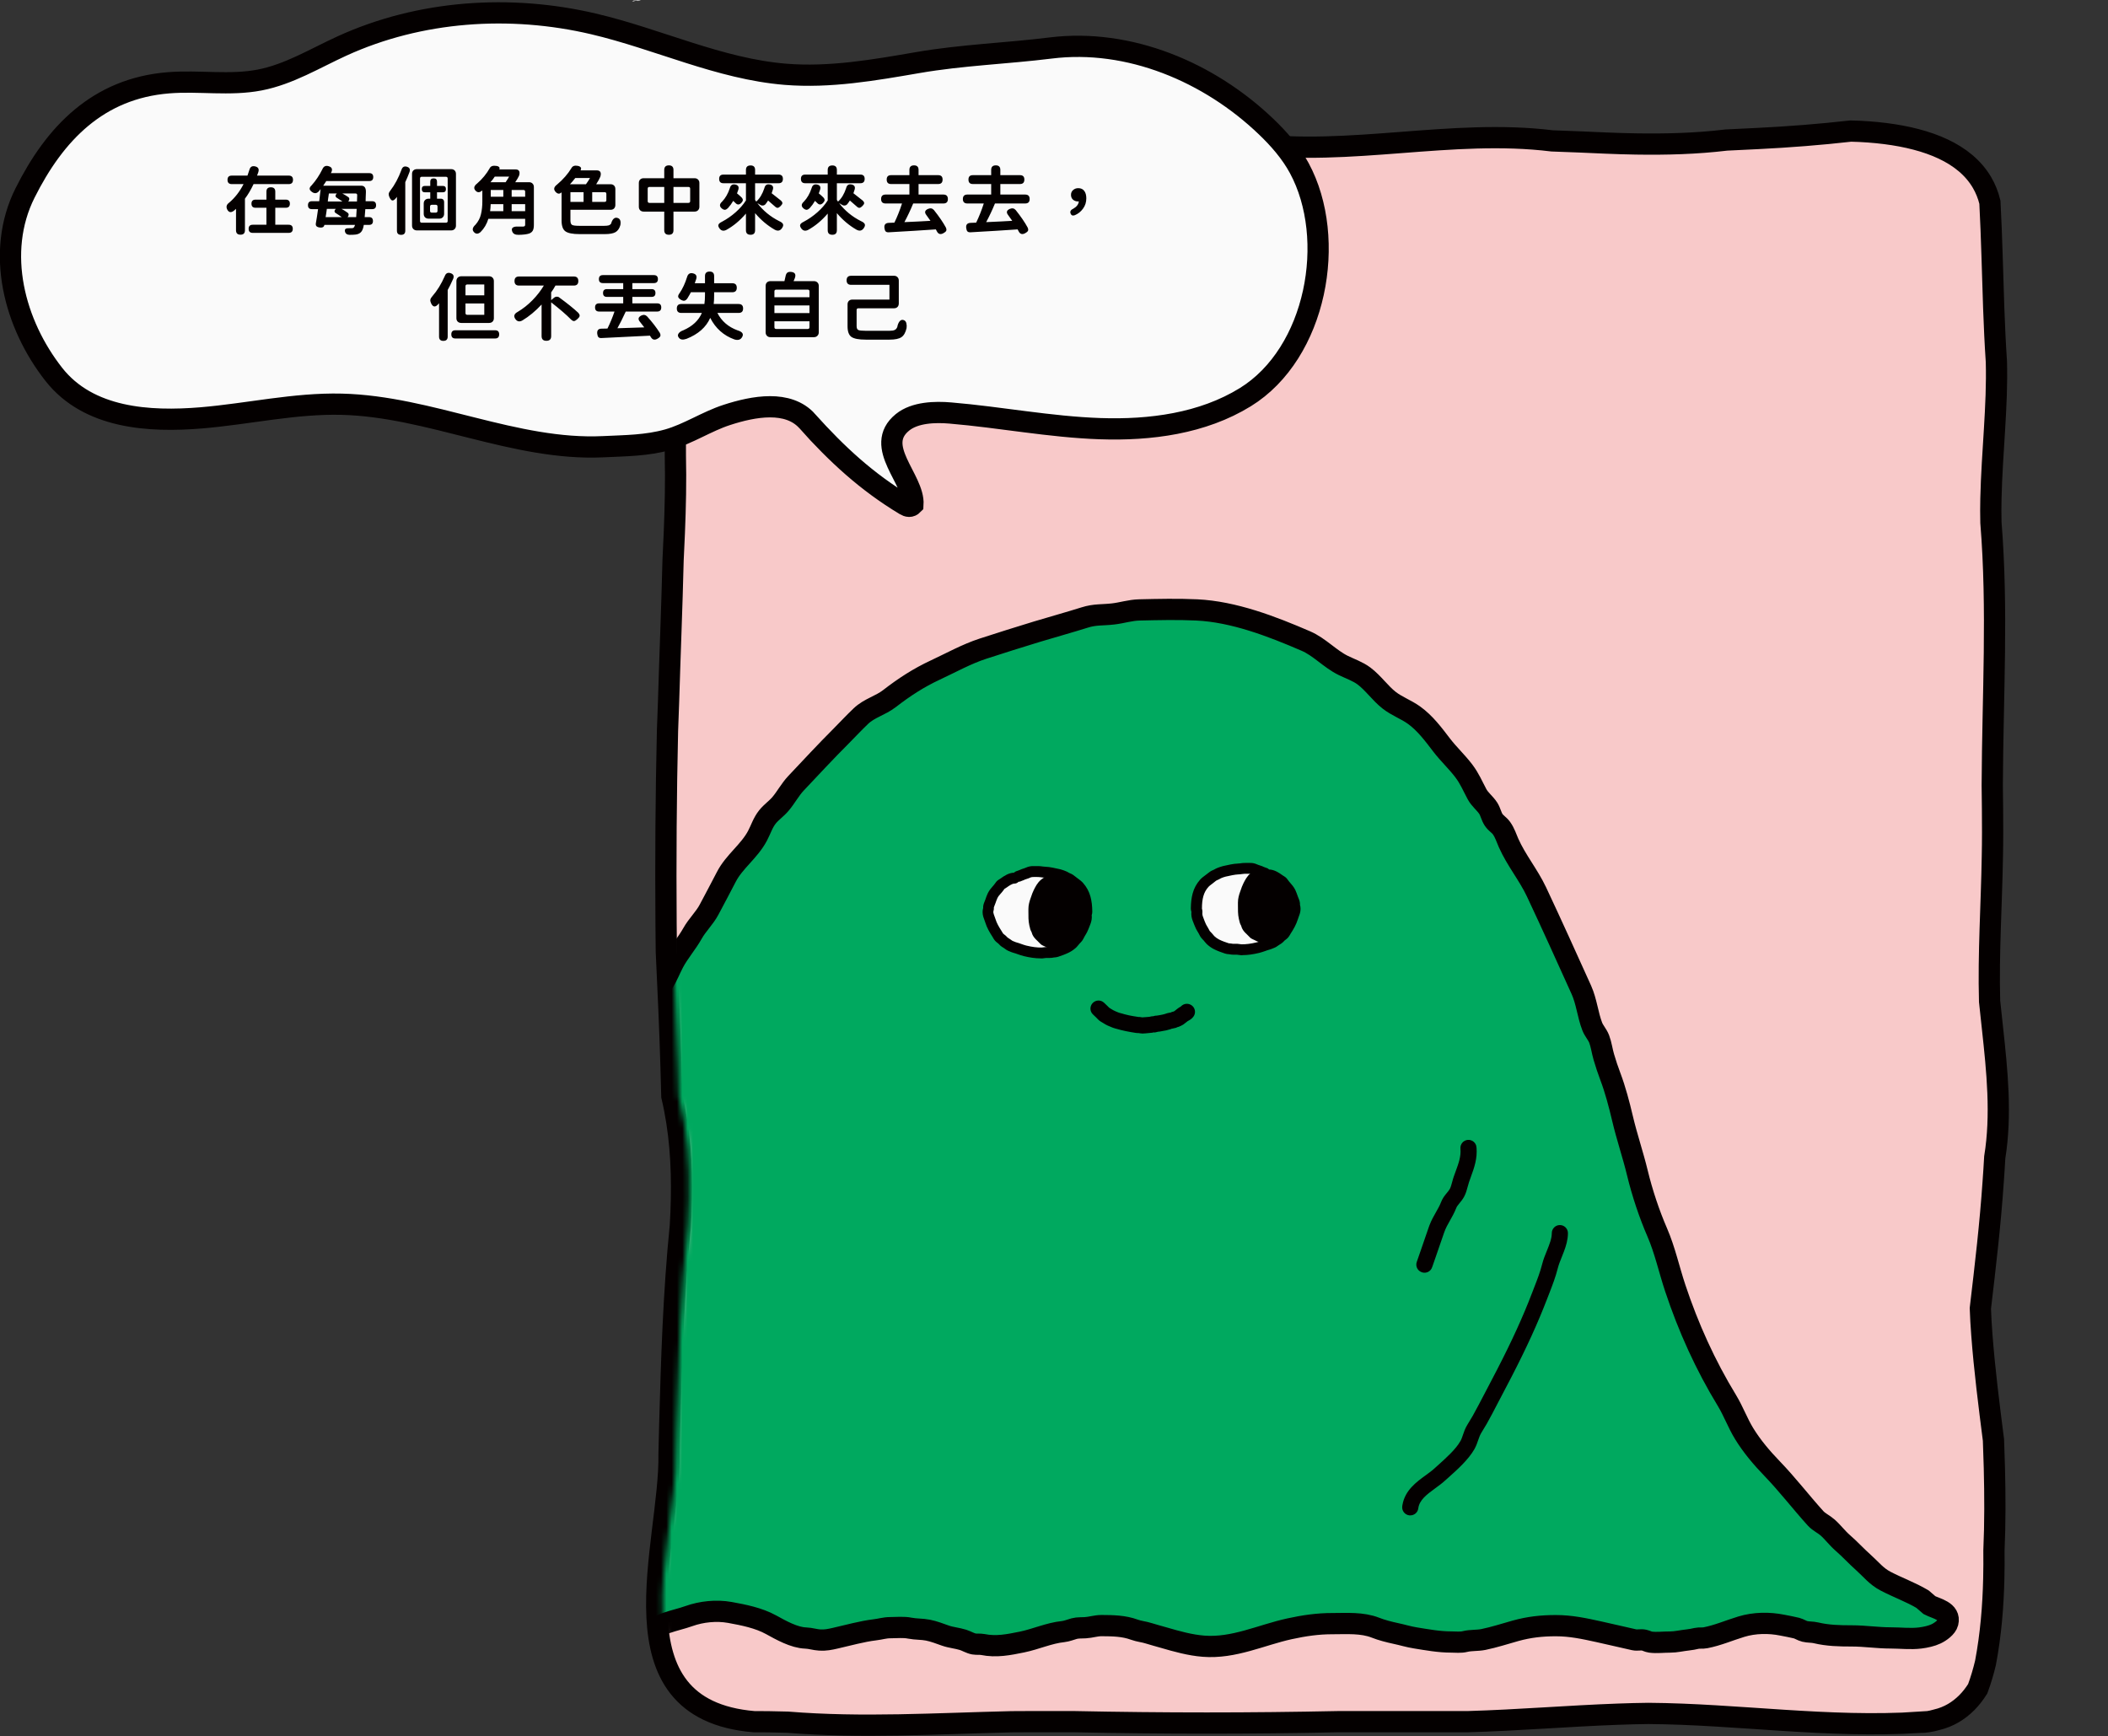 <svg xmlns="http://www.w3.org/2000/svg" width="397" height="327" viewBox="0 0 397 327" fill="none"><rect x="0" y="0" width="397" height="327" fill="#333333" stroke="none"/><path d="M120.3 0.158C120.3 0.158 120.372 0.134 120.408 0.109C120.287 0.097 120.167 0.073 120.046 0.049L119.321 0.109C119.236 0.182 119.14 0.242 119.043 0.315C119.248 0.254 119.466 0.194 119.671 0.146C119.865 0.109 120.094 0.206 120.287 0.158H120.3Z" fill="#FAFAFA"></path><path d="M120.687 0L120.047 0.048C120.168 0.073 120.289 0.097 120.409 0.109C120.506 0.073 120.591 0.024 120.687 0Z" fill="#FAFAFA"></path><g clip-path="url(#clip0_3877_7662)"><path d="M361.52 324.397C344.32 325.507 327.32 322.837 310.45 322.717C308.57 322.737 306.68 322.787 304.79 322.857C295.36 323.197 285.91 323.997 276.51 324.267H252.21C235.31 324.617 219.31 324.617 202.12 324.267H194.41C193.08 324.267 191.76 324.267 190.46 324.287C176.31 324.617 162.31 325.507 148.33 324.367C145.58 324.277 143.46 324.277 142.03 324.277C114.31 321.957 126.31 290.847 126 273.827C126.04 272.057 126.09 270.287 126.13 268.517C126.47 256.137 126.85 243.607 128.13 230.887C128.23 229.227 128.3 227.577 128.33 225.937C128.47 219.367 128.04 212.837 126.53 206.467C126.48 204.647 126.43 202.837 126.38 201.017C126.18 193.777 125.82 186.547 125.49 179.237C125.47 177.527 125.45 175.807 125.44 174.077C125.35 162.007 125.43 149.677 125.71 137.627C125.79 135.767 125.85 133.967 125.91 132.177C126.17 123.407 126.54 114.627 126.76 105.517C126.84 103.757 126.93 102.007 127 100.267C127.1 97.856 127.17 95.447 127.21 93.037C127.25 90.626 127.24 88.227 127.19 85.817C127.31 72.177 125.31 59.736 125.03 46.117C125.23 43.047 125.83 40.077 127.05 37.316C128.28 34.556 130.12 31.986 132.82 29.716C134.06 28.596 135.47 27.637 137.06 26.846C138.65 26.056 140.41 25.436 142.37 25.026C144.33 24.616 146.47 24.396 148.82 24.427C168.3 25.977 187.3 23.317 206.47 25.986C208.04 26.186 209.62 26.436 211.2 26.716C213.22 26.747 215.23 26.767 217.25 26.776C221.26 26.797 225.27 26.866 229.28 26.936C231.29 26.966 233.3 27.006 235.34 27.047C254.3 29.526 273.3 24.197 292.33 26.537C294.01 26.596 295.71 26.657 297.4 26.727C299.09 26.797 300.78 26.866 302.46 26.947C304.35 27.026 306.25 27.087 308.14 27.116C313.81 27.206 319.48 27.056 325.12 26.377C327.15 26.287 329.12 26.197 331.08 26.087C336.94 25.797 342.79 25.337 348.57 24.686C350.8 24.736 353 24.896 355.12 25.166C363.08 26.186 370.03 28.826 373.28 34.386C373.93 35.496 374.43 36.727 374.76 38.087C375.12 44.827 375.24 51.416 375.48 58.066C375.6 61.386 375.75 64.727 375.98 68.126C376.21 76.516 375.15 85.106 374.95 93.947C374.92 95.416 374.91 96.906 374.95 98.397C376.28 114.867 375.28 130.867 375.2 147.907C375.22 149.377 375.24 150.857 375.25 152.337C375.26 153.817 375.27 155.307 375.27 156.797C375.27 158.347 375.25 159.867 375.22 161.387C375.07 170.497 374.45 179.557 374.7 188.597C374.87 190.237 375.05 191.887 375.23 193.527C376.13 201.747 376.97 209.977 375.67 217.987C375.58 219.557 375.49 221.107 375.37 222.657C374.84 230.427 373.93 238.267 372.96 246.427C373.02 248.077 373.11 249.717 373.24 251.357C373.73 257.907 374.57 264.497 375.43 271.227C375.49 272.967 375.55 274.707 375.6 276.447C375.73 281.667 375.75 286.867 375.52 292.017C375.54 293.797 375.53 295.547 375.49 297.307C375.37 302.547 374.94 307.827 373.93 313.187C373.54 314.827 373.06 316.457 372.46 318.077C371.86 319.027 371.19 319.907 370.42 320.677C368.88 322.227 366.99 323.387 364.71 323.917C363.66 324.227 362.58 324.397 361.48 324.417L361.52 324.397Z" fill="#F8C9C9"></path><path d="M361.52 324.397C344.32 325.507 327.32 322.837 310.45 322.717C308.57 322.737 306.68 322.787 304.79 322.857C295.36 323.197 285.91 323.997 276.51 324.267H252.21C235.31 324.617 219.31 324.617 202.12 324.267H194.41C193.08 324.267 191.76 324.267 190.46 324.287C176.31 324.617 162.31 325.507 148.33 324.367C145.58 324.277 143.46 324.277 142.03 324.277C114.31 321.957 126.31 290.847 126 273.827C126.04 272.057 126.09 270.287 126.13 268.517C126.47 256.137 126.85 243.607 128.13 230.887C128.23 229.227 128.3 227.577 128.33 225.937C128.47 219.367 128.04 212.837 126.53 206.467C126.48 204.647 126.43 202.837 126.38 201.017C126.18 193.777 125.82 186.547 125.49 179.237C125.47 177.527 125.45 175.807 125.44 174.077C125.35 162.007 125.43 149.677 125.71 137.627C125.79 135.767 125.85 133.967 125.91 132.177C126.17 123.407 126.54 114.627 126.76 105.517C126.84 103.757 126.93 102.007 127 100.267C127.1 97.856 127.17 95.447 127.21 93.037C127.25 90.626 127.24 88.227 127.19 85.817C127.31 72.177 125.31 59.736 125.03 46.117C125.23 43.047 125.83 40.077 127.05 37.316C128.28 34.556 130.12 31.986 132.82 29.716C134.06 28.596 135.47 27.637 137.06 26.846C138.65 26.056 140.41 25.436 142.37 25.026C144.33 24.616 146.47 24.396 148.82 24.427C168.3 25.977 187.3 23.317 206.47 25.986C208.04 26.186 209.62 26.436 211.2 26.716C213.22 26.747 215.23 26.767 217.25 26.776C221.26 26.797 225.27 26.866 229.28 26.936C231.29 26.966 233.3 27.006 235.34 27.047C254.3 29.526 273.3 24.197 292.33 26.537C294.01 26.596 295.71 26.657 297.4 26.727C299.09 26.797 300.78 26.866 302.46 26.947C304.35 27.026 306.25 27.087 308.14 27.116C313.81 27.206 319.48 27.056 325.12 26.377C327.15 26.287 329.12 26.197 331.08 26.087C336.94 25.797 342.79 25.337 348.57 24.686C350.8 24.736 353 24.896 355.12 25.166C363.08 26.186 370.03 28.826 373.28 34.386C373.93 35.496 374.43 36.727 374.76 38.087C375.12 44.827 375.24 51.416 375.48 58.066C375.6 61.386 375.75 64.727 375.98 68.126C376.21 76.516 375.15 85.106 374.95 93.947C374.92 95.416 374.91 96.906 374.95 98.397C376.28 114.867 375.28 130.867 375.2 147.907C375.22 149.377 375.24 150.857 375.25 152.337C375.26 153.817 375.27 155.307 375.27 156.797C375.27 158.347 375.25 159.867 375.22 161.387C375.07 170.497 374.45 179.557 374.7 188.597C374.87 190.237 375.05 191.887 375.23 193.527C376.13 201.747 376.97 209.977 375.67 217.987C375.58 219.557 375.49 221.107 375.37 222.657C374.84 230.427 373.93 238.267 372.96 246.427C373.02 248.077 373.11 249.717 373.24 251.357C373.73 257.907 374.57 264.497 375.43 271.227C375.49 272.967 375.55 274.707 375.6 276.447C375.73 281.667 375.75 286.867 375.52 292.017C375.54 293.797 375.53 295.547 375.49 297.307C375.37 302.547 374.94 307.827 373.93 313.187C373.54 314.827 373.06 316.457 372.46 318.077C371.86 319.027 371.19 319.907 370.42 320.677C368.88 322.227 366.99 323.387 364.71 323.917C363.66 324.227 362.58 324.397 361.48 324.417L361.52 324.397Z" stroke="#040000" stroke-width="4" stroke-miterlimit="10"></path><mask id="mask0_3877_7662" style="mask-type:luminance" maskUnits="userSpaceOnUse" x="124" y="24" width="273" height="301"><path d="M380.191 324.397C361.711 325.507 343.461 322.837 325.351 322.717C323.331 322.737 321.301 322.787 319.281 322.857C309.151 323.197 299.001 323.997 288.911 324.267H262.811C244.661 324.617 227.481 324.617 209.021 324.267H200.731C199.301 324.267 197.881 324.267 196.491 324.287C181.301 324.617 166.261 325.507 151.251 324.367C148.301 324.277 146.021 324.277 144.481 324.277C114.711 321.957 127.601 290.847 127.271 273.827C127.321 272.057 127.361 270.287 127.411 268.517C127.771 256.137 128.181 243.607 129.551 230.887C129.651 229.227 129.731 227.577 129.771 225.937C129.921 219.367 129.461 212.837 127.831 206.467C127.771 204.647 127.731 202.837 127.671 201.017C127.451 193.777 127.071 186.547 126.721 179.237C126.701 177.527 126.681 175.807 126.671 174.077C126.571 162.007 126.661 149.677 126.961 137.627C127.041 135.767 127.111 133.967 127.181 132.177C127.461 123.407 127.851 114.627 128.091 105.517C128.181 103.757 128.271 102.007 128.341 100.267C128.441 97.856 128.521 95.447 128.561 93.037C128.601 90.626 128.601 88.227 128.541 85.817C128.671 72.177 126.521 59.736 126.221 46.117C126.431 43.047 127.081 40.077 128.391 37.316C129.711 34.556 131.681 31.986 134.591 29.716C135.921 28.596 137.441 27.637 139.141 26.846C140.841 26.056 142.741 25.436 144.841 25.026C146.941 24.616 149.251 24.396 151.771 24.427C172.691 25.977 193.101 23.317 213.691 25.986C215.381 26.186 217.081 26.436 218.771 26.716C220.941 26.747 223.091 26.767 225.271 26.776C229.581 26.797 233.881 26.866 238.191 26.936C240.341 26.966 242.511 27.006 244.701 27.047C265.061 29.526 285.461 24.197 305.911 26.537C307.721 26.596 309.541 26.657 311.351 26.727C313.171 26.797 314.981 26.866 316.781 26.947C318.811 27.026 320.851 27.087 322.881 27.116C328.971 27.206 335.051 27.056 341.121 26.377C343.301 26.287 345.421 26.197 347.521 26.087C353.821 25.797 360.101 25.337 366.311 24.686C368.711 24.736 371.071 24.896 373.351 25.166C381.901 26.186 389.361 28.826 392.851 34.386C393.551 35.496 394.091 36.727 394.441 38.087C394.821 44.827 394.951 51.416 395.211 58.066C395.341 61.386 395.501 64.727 395.751 68.126C396.001 76.516 394.861 85.106 394.641 93.947C394.601 95.416 394.601 96.906 394.641 98.397C396.071 114.867 395.001 130.867 394.911 147.907C394.931 149.377 394.951 150.857 394.971 152.337C394.981 153.817 394.991 155.307 394.991 156.797C394.991 158.347 394.971 159.867 394.941 161.387C394.771 170.497 394.111 179.557 394.381 188.597C394.561 190.237 394.751 191.887 394.951 193.527C395.911 201.747 396.821 209.977 395.421 217.987C395.321 219.557 395.221 221.107 395.101 222.657C394.531 230.427 393.551 238.267 392.511 246.427C392.571 248.077 392.681 249.717 392.811 251.357C393.341 257.907 394.241 264.497 395.161 271.227C395.231 272.967 395.291 274.707 395.341 276.447C395.481 281.667 395.501 286.867 395.261 292.017C395.281 293.797 395.281 295.547 395.231 297.307C395.101 302.547 394.641 307.827 393.561 313.187C393.151 314.827 392.631 316.457 391.981 318.077C391.341 319.027 390.611 319.907 389.791 320.677C388.141 322.227 386.111 323.387 383.661 323.917C382.531 324.227 381.371 324.397 380.201 324.417L380.191 324.397Z" fill="white"></path></mask><g mask="url(#mask0_3877_7662)"><path d="M104.16 305.036C105.04 305.036 105.99 304.916 106.86 305.026C107.83 305.146 108.77 305.656 109.75 305.836C110.52 305.976 111.19 305.946 111.96 306.286C113 306.756 113.96 307.316 115.18 307.366C116.11 307.406 117.07 307.346 118 307.356C119.38 307.356 120.58 307.146 121.91 306.976C123.18 306.816 124.28 306.106 125.51 305.676C126.9 305.186 128.37 304.876 129.74 304.386C132.12 303.536 134.92 303.246 137.44 303.696C140.05 304.166 142.87 304.726 145.2 306.006C147.07 307.036 149.56 308.446 151.73 308.516C152.66 308.546 153.49 308.846 154.41 308.896C155.46 308.956 156.32 308.776 157.32 308.546C159.81 307.986 162.3 307.266 164.79 306.966C165.83 306.846 166.61 306.566 167.67 306.566C168.87 306.566 170.16 306.416 171.34 306.656C172.5 306.886 173.64 306.806 174.78 307.036C175.88 307.256 177.02 307.696 178.06 308.066C179.15 308.446 180.27 308.516 181.38 308.866C182.06 309.086 182.74 309.516 183.43 309.636C183.97 309.726 184.51 309.636 185.07 309.736C187.64 310.256 189.98 309.776 192.49 309.266C195.07 308.736 197.58 307.576 200.21 307.306C200.94 307.226 201.6 306.936 202.3 306.746C203.02 306.556 203.65 306.626 204.39 306.576C205.44 306.516 206.37 306.176 207.46 306.176C209.6 306.186 211.66 306.216 213.64 306.946C214.54 307.276 215.45 307.336 216.34 307.626C217.29 307.926 218.24 308.166 219.19 308.446C221.62 309.156 224.12 309.856 226.66 310.056C232.38 310.506 237.5 307.946 242.87 306.776C245.57 306.186 248.18 305.796 250.97 305.806C253.65 305.806 256.53 305.576 259.06 306.576C260.19 307.026 261.61 307.386 262.81 307.646C264.06 307.906 265.34 308.306 266.58 308.496C268.82 308.856 271.02 309.266 273.3 309.266C274.15 309.266 275.08 309.386 275.91 309.176C277.06 308.896 278.19 309.026 279.35 308.796C281.44 308.366 283.38 307.726 285.42 307.156C287.99 306.446 290.32 306.186 293.02 306.186C295.85 306.186 298.37 306.736 301.11 307.336C303.35 307.826 305.54 308.356 307.76 308.846C308.38 308.986 309.03 308.766 309.65 308.916C310.08 309.016 310.39 309.226 310.84 309.286C312.01 309.446 313.3 309.266 314.48 309.276C315.66 309.276 316.7 308.996 317.87 308.876C318.47 308.816 318.92 308.716 319.5 308.586C320.07 308.456 320.62 308.586 321.19 308.466C323.52 308.016 325.67 307.066 327.95 306.376C330.41 305.626 333.17 305.586 335.68 306.096C336.58 306.276 337.46 306.426 338.34 306.646C338.87 306.786 339.36 307.136 339.89 307.266C340.58 307.436 341.3 307.366 342 307.536C344.22 308.066 346.41 308.116 348.74 308.116C351.22 308.116 353.57 308.496 356.06 308.496C357.87 308.496 359.86 308.736 361.65 308.506C362.62 308.386 363.78 308.136 364.63 307.726C365.41 307.356 366.62 306.516 366.84 305.616C367.39 303.436 364.59 302.966 363.38 302.326L362.07 301.196C359.85 299.876 357.4 299.006 355.11 297.806C353.36 296.896 352.39 295.586 350.91 294.266C349.55 293.056 348.4 291.776 347.05 290.606C346 289.696 345.22 288.606 344.19 287.696C343.44 287.036 342.6 286.706 341.92 285.966C339.19 282.946 336.61 279.576 333.73 276.596C331.8 274.596 329.94 272.406 328.48 270.026C327.26 268.036 326.45 265.786 325.25 263.806C321.17 257.116 317.98 250.066 315.49 242.576C314.34 239.116 313.55 235.446 312.12 232.146C310.6 228.646 309.28 224.666 308.38 220.956C307.54 217.486 306.39 214.146 305.57 210.666C304.95 208.036 304.22 205.246 303.27 202.736C302.82 201.556 302.41 200.306 302.05 199.086C301.72 197.976 301.58 196.766 301.17 195.686C300.84 194.836 300.2 194.186 299.87 193.346C299.02 191.146 298.81 188.656 297.82 186.446C295.04 180.296 292.25 174.106 289.37 167.986C287.86 164.776 285.56 162.036 284.11 158.766C283.65 157.726 283.42 156.876 282.77 155.966C282.35 155.376 281.72 155.056 281.29 154.406C280.86 153.756 280.71 152.906 280.29 152.246C279.66 151.266 278.71 150.606 278.16 149.566C277.29 147.946 276.8 146.686 275.68 145.196C274.39 143.496 272.83 142.056 271.53 140.366C269.97 138.326 268.39 136.186 266.26 134.666C264.8 133.626 263.05 133.006 261.62 131.886C259.89 130.526 258.62 128.626 256.87 127.316C255.7 126.446 254.29 125.976 252.98 125.336C250.44 124.086 248.52 121.856 245.93 120.736C239.52 117.966 232.36 115.206 225.38 114.876C221.82 114.706 218.14 114.796 214.58 114.876C212.84 114.916 211.31 115.446 209.61 115.636C207.63 115.866 206.21 115.686 204.27 116.306C201.35 117.226 198.22 118.086 195.31 118.966C191.89 120.006 188.54 121.066 185.12 122.176C182.04 123.176 179.07 124.836 176.13 126.206C172.99 127.666 170.28 129.436 167.54 131.556C165.76 132.936 163.75 133.336 162.13 134.876C160.87 136.076 159.67 137.366 158.44 138.606C155.51 141.536 152.72 144.546 149.91 147.526C148.79 148.716 148.04 150.176 146.99 151.416C146.25 152.296 145.25 152.966 144.54 153.856C143.66 154.956 143.31 156.186 142.66 157.416C141.11 160.356 138.27 162.266 136.78 165.176C135.73 167.236 134.62 169.266 133.55 171.306C132.69 172.936 131.32 174.196 130.42 175.806C129.36 177.706 127.85 179.396 126.84 181.316C126.17 182.596 125.72 183.836 124.93 185.056C121.19 190.786 116.96 196.226 112.71 201.486C109.66 205.266 105.65 208.116 101.53 210.716C101.02 211.036 100.51 211.346 100 211.646V305.256C101.27 304.866 102.78 305.036 104.16 305.036Z" fill="#00A95F"></path><path d="M104.16 305.036C105.04 305.036 105.99 304.916 106.86 305.026C107.83 305.146 108.77 305.656 109.75 305.836C110.52 305.976 111.19 305.946 111.96 306.286C113 306.756 113.96 307.316 115.18 307.366C116.11 307.406 117.07 307.346 118 307.356C119.38 307.356 120.58 307.146 121.91 306.976C123.18 306.816 124.28 306.106 125.51 305.676C126.9 305.186 128.37 304.876 129.74 304.386C132.12 303.536 134.92 303.246 137.44 303.696C140.05 304.166 142.87 304.726 145.2 306.006C147.07 307.036 149.56 308.446 151.73 308.516C152.66 308.546 153.49 308.846 154.41 308.896C155.46 308.956 156.32 308.776 157.32 308.546C159.81 307.986 162.3 307.266 164.79 306.966C165.83 306.846 166.61 306.566 167.67 306.566C168.87 306.566 170.16 306.416 171.34 306.656C172.5 306.886 173.64 306.806 174.78 307.036C175.88 307.256 177.02 307.696 178.06 308.066C179.15 308.446 180.27 308.516 181.38 308.866C182.06 309.086 182.74 309.516 183.43 309.636C183.97 309.726 184.51 309.636 185.07 309.736C187.64 310.256 189.98 309.776 192.49 309.266C195.07 308.736 197.58 307.576 200.21 307.306C200.94 307.226 201.6 306.936 202.3 306.746C203.02 306.556 203.65 306.626 204.39 306.576C205.44 306.516 206.37 306.176 207.46 306.176C209.6 306.186 211.66 306.216 213.64 306.946C214.54 307.276 215.45 307.336 216.34 307.626C217.29 307.926 218.24 308.166 219.19 308.446C221.62 309.156 224.12 309.856 226.66 310.056C232.38 310.506 237.5 307.946 242.87 306.776C245.57 306.186 248.18 305.796 250.97 305.806C253.65 305.806 256.53 305.576 259.06 306.576C260.19 307.026 261.61 307.386 262.81 307.646C264.06 307.906 265.34 308.306 266.58 308.496C268.82 308.856 271.02 309.266 273.3 309.266C274.15 309.266 275.08 309.386 275.91 309.176C277.06 308.896 278.19 309.026 279.35 308.796C281.44 308.366 283.38 307.726 285.42 307.156C287.99 306.446 290.32 306.186 293.02 306.186C295.85 306.186 298.37 306.736 301.11 307.336C303.35 307.826 305.54 308.356 307.76 308.846C308.38 308.986 309.03 308.766 309.65 308.916C310.08 309.016 310.39 309.226 310.84 309.286C312.01 309.446 313.3 309.266 314.48 309.276C315.66 309.276 316.7 308.996 317.87 308.876C318.47 308.816 318.92 308.716 319.5 308.586C320.07 308.456 320.62 308.586 321.19 308.466C323.52 308.016 325.67 307.066 327.95 306.376C330.41 305.626 333.17 305.586 335.68 306.096C336.58 306.276 337.46 306.426 338.34 306.646C338.87 306.786 339.36 307.136 339.89 307.266C340.58 307.436 341.3 307.366 342 307.536C344.22 308.066 346.41 308.116 348.74 308.116C351.22 308.116 353.57 308.496 356.06 308.496C357.87 308.496 359.86 308.736 361.65 308.506C362.62 308.386 363.78 308.136 364.63 307.726C365.41 307.356 366.62 306.516 366.84 305.616C367.39 303.436 364.59 302.966 363.38 302.326L362.07 301.196C359.85 299.876 357.4 299.006 355.11 297.806C353.36 296.896 352.39 295.586 350.91 294.266C349.55 293.056 348.4 291.776 347.05 290.606C346 289.696 345.22 288.606 344.19 287.696C343.44 287.036 342.6 286.706 341.92 285.966C339.19 282.946 336.61 279.576 333.73 276.596C331.8 274.596 329.94 272.406 328.48 270.026C327.26 268.036 326.45 265.786 325.25 263.806C321.17 257.116 317.98 250.066 315.49 242.576C314.34 239.116 313.55 235.446 312.12 232.146C310.6 228.646 309.28 224.666 308.38 220.956C307.54 217.486 306.39 214.146 305.57 210.666C304.95 208.036 304.22 205.246 303.27 202.736C302.82 201.556 302.41 200.306 302.05 199.086C301.72 197.976 301.58 196.766 301.17 195.686C300.84 194.836 300.2 194.186 299.87 193.346C299.02 191.146 298.81 188.656 297.82 186.446C295.04 180.296 292.25 174.106 289.37 167.986C287.86 164.776 285.56 162.036 284.11 158.766C283.65 157.726 283.42 156.876 282.77 155.966C282.35 155.376 281.72 155.056 281.29 154.406C280.86 153.756 280.71 152.906 280.29 152.246C279.66 151.266 278.71 150.606 278.16 149.566C277.29 147.946 276.8 146.686 275.68 145.196C274.39 143.496 272.83 142.056 271.53 140.366C269.97 138.326 268.39 136.186 266.26 134.666C264.8 133.626 263.05 133.006 261.62 131.886C259.89 130.526 258.62 128.626 256.87 127.316C255.7 126.446 254.29 125.976 252.98 125.336C250.44 124.086 248.52 121.856 245.93 120.736C239.52 117.966 232.36 115.206 225.38 114.876C221.82 114.706 218.14 114.796 214.58 114.876C212.84 114.916 211.31 115.446 209.61 115.636C207.63 115.866 206.21 115.686 204.27 116.306C201.35 117.226 198.22 118.086 195.31 118.966C191.89 120.006 188.54 121.066 185.12 122.176C182.04 123.176 179.07 124.836 176.13 126.206C172.99 127.666 170.28 129.436 167.54 131.556C165.76 132.936 163.75 133.336 162.13 134.876C160.87 136.076 159.67 137.366 158.44 138.606C155.51 141.536 152.72 144.546 149.91 147.526C148.79 148.716 148.04 150.176 146.99 151.416C146.25 152.296 145.25 152.966 144.54 153.856C143.66 154.956 143.31 156.186 142.66 157.416C141.11 160.356 138.27 162.266 136.78 165.176C135.73 167.236 134.62 169.266 133.55 171.306C132.69 172.936 131.32 174.196 130.42 175.806C129.36 177.706 127.85 179.396 126.84 181.316C126.17 182.596 125.72 183.836 124.93 185.056C121.19 190.786 116.96 196.226 112.71 201.486C109.66 205.266 105.65 208.116 101.53 210.716C101.02 211.036 100.51 211.346 100 211.646V305.256C101.27 304.866 102.78 305.036 104.16 305.036Z" fill="#00A95F" stroke="#040000" stroke-width="4" stroke-miterlimit="10"></path><path d="M191.04 165.385C190.3 165.385 189.58 165.865 189 166.285C188.8 166.435 188.55 166.535 188.38 166.725C188.2 166.935 188.06 167.185 187.87 167.395C187.51 167.795 187.14 168.185 186.91 168.675C186.75 169.015 186.62 169.395 186.5 169.755C186.38 170.115 186.18 170.455 186.14 170.835C186.14 170.925 186.16 171.015 186.14 171.105C186.13 171.245 186.07 171.355 186.05 171.495C186.03 171.655 186.03 171.875 186.05 172.045C186.12 172.525 186.35 172.965 186.49 173.425C186.76 174.325 187.25 175.145 187.76 175.925C187.88 176.115 187.98 176.325 188.13 176.495C188.3 176.695 188.53 176.815 188.72 176.995C188.83 177.095 188.92 177.225 189.04 177.325C189.26 177.515 189.54 177.645 189.77 177.825C189.96 177.975 190.13 178.105 190.37 178.195C190.61 178.285 190.85 178.415 191.09 178.475C191.74 178.645 192.36 178.935 193.02 179.095C194.05 179.345 195.12 179.515 196.19 179.485C196.44 179.485 196.68 179.405 196.93 179.395C197.16 179.395 197.39 179.395 197.62 179.395C197.83 179.395 197.98 179.375 198.18 179.335C198.43 179.285 198.65 179.315 198.9 179.235C199.54 179.015 200.22 178.785 200.83 178.475C201.25 178.255 201.63 177.995 201.97 177.665C202.16 177.475 202.3 177.265 202.48 177.065C202.67 176.855 202.9 176.685 203.03 176.425C203.22 176.045 203.43 175.685 203.65 175.325C203.79 175.085 203.86 174.855 203.98 174.615C204.08 174.405 204.14 174.215 204.23 173.995C204.39 173.595 204.53 173.215 204.54 172.775C204.54 172.595 204.5 172.365 204.54 172.185C204.58 172.005 204.63 171.915 204.63 171.725C204.63 170.835 204.55 169.985 204.32 169.125C204.09 168.265 203.7 167.605 203.14 166.965C202.87 166.665 202.57 166.465 202.25 166.225C201.88 165.945 201.5 165.565 201.06 165.415C200.79 165.325 200.58 165.145 200.31 165.045C200.17 164.995 200.03 164.935 199.88 164.885C199.45 164.725 198.99 164.655 198.55 164.555C198.16 164.465 197.76 164.385 197.37 164.335C196.98 164.285 196.56 164.295 196.17 164.225C195.78 164.155 195.4 164.165 194.99 164.165C194.58 164.165 194.22 164.145 193.85 164.265C193.68 164.325 193.5 164.405 193.33 164.475C193.11 164.555 192.92 164.615 192.71 164.675C192.54 164.725 192.39 164.835 192.21 164.885C192.05 164.925 191.85 165.055 191.69 165.065" fill="#FAFAFA"></path><path d="M195.961 180.505C195.011 180.505 193.971 180.365 192.791 180.075C192.391 179.975 192.031 179.845 191.681 179.725C191.401 179.625 191.131 179.525 190.851 179.455C190.661 179.405 190.461 179.325 190.271 179.245C190.201 179.215 190.121 179.175 190.051 179.155C189.691 179.025 189.441 178.835 189.231 178.685C189.101 178.585 189.021 178.535 188.941 178.485C188.771 178.385 188.581 178.265 188.391 178.095C188.301 178.015 188.221 177.925 188.141 177.845C188.111 177.815 188.091 177.785 188.061 177.755C188.011 177.705 187.951 177.665 187.901 177.625C187.751 177.515 187.571 177.375 187.391 177.175C187.231 176.985 187.121 176.795 187.031 176.645C187.001 176.595 186.971 176.535 186.941 176.485C186.401 175.655 185.861 174.745 185.551 173.725C185.511 173.585 185.451 173.445 185.401 173.295C185.281 172.975 185.141 172.615 185.081 172.195C185.041 171.945 185.041 171.635 185.081 171.365C185.101 171.245 185.121 171.135 185.161 171.025C185.161 170.945 185.151 170.845 185.161 170.735C185.201 170.335 185.341 169.995 185.461 169.715C185.501 169.625 185.541 169.535 185.571 169.435C185.701 169.055 185.841 168.635 186.031 168.245C186.311 167.665 186.711 167.215 187.061 166.815L187.151 166.715C187.221 166.635 187.291 166.545 187.351 166.455C187.441 166.325 187.541 166.195 187.641 166.065C187.861 165.815 188.111 165.665 188.291 165.555C188.341 165.525 188.391 165.495 188.431 165.465C189.151 164.945 189.991 164.395 190.981 164.365C191.131 164.205 191.321 164.095 191.551 164.045L191.621 164.015C191.741 163.965 191.861 163.915 191.981 163.885C192.001 163.885 192.031 163.865 192.061 163.845C192.181 163.785 192.311 163.725 192.451 163.685L192.581 163.645C192.731 163.595 192.871 163.555 193.021 163.495C193.081 163.475 193.131 163.445 193.191 163.425C193.321 163.365 193.451 163.315 193.581 163.275C194.061 163.115 194.511 163.115 194.891 163.125H195.041C195.521 163.125 195.941 163.125 196.401 163.205C196.581 163.235 196.771 163.245 196.951 163.255C197.151 163.265 197.351 163.275 197.551 163.305C198.031 163.365 198.511 163.475 198.831 163.545L199.161 163.615C199.511 163.685 199.901 163.765 200.291 163.915L200.721 164.085C200.911 164.155 201.081 164.245 201.241 164.345C201.311 164.385 201.371 164.425 201.451 164.455C201.941 164.625 202.331 164.945 202.641 165.195C202.731 165.265 202.821 165.345 202.911 165.405L203.061 165.515C203.341 165.725 203.661 165.955 203.961 166.285C204.651 167.065 205.101 167.905 205.361 168.855C205.591 169.705 205.701 170.585 205.711 171.715C205.711 171.985 205.661 172.175 205.621 172.295L205.601 172.375C205.601 172.375 205.601 172.425 205.611 172.475C205.611 172.585 205.621 172.695 205.621 172.795C205.611 173.395 205.421 173.905 205.231 174.365L205.161 174.555C205.101 174.725 205.041 174.885 204.961 175.045C204.921 175.115 204.891 175.195 204.861 175.265C204.781 175.455 204.701 175.645 204.581 175.835C204.371 176.175 204.171 176.515 204.001 176.865C203.831 177.195 203.601 177.425 203.441 177.595C203.391 177.645 203.351 177.685 203.301 177.735C203.241 177.795 203.191 177.865 203.141 177.935C203.011 178.095 202.891 178.245 202.741 178.395C202.331 178.785 201.881 179.115 201.351 179.385C200.651 179.745 199.891 179.995 199.281 180.205C199.011 180.295 198.771 180.315 198.601 180.325C198.551 180.325 198.491 180.325 198.441 180.345C198.221 180.395 197.991 180.425 197.681 180.425H197.481C197.331 180.425 197.181 180.425 197.031 180.425C196.951 180.425 196.871 180.445 196.791 180.455C196.621 180.485 196.461 180.505 196.281 180.515C196.191 180.515 196.101 180.515 196.011 180.515L195.961 180.505ZM187.171 170.895C187.171 170.985 187.181 171.085 187.171 171.215C187.161 171.355 187.121 171.485 187.091 171.605C187.071 171.715 187.071 171.845 187.081 171.895C187.111 172.095 187.201 172.325 187.291 172.575C187.361 172.765 187.431 172.945 187.491 173.135C187.711 173.865 188.111 174.555 188.631 175.365C188.681 175.445 188.731 175.525 188.781 175.615C188.821 175.685 188.861 175.765 188.921 175.835C188.951 175.875 189.031 175.935 189.111 175.995C189.221 176.075 189.321 176.155 189.421 176.245C189.501 176.315 189.571 176.395 189.641 176.465C189.671 176.495 189.691 176.525 189.721 176.555C189.811 176.635 189.911 176.685 190.001 176.745C190.131 176.825 190.261 176.915 190.391 177.005C190.581 177.145 190.661 177.205 190.721 177.225C190.841 177.265 190.951 177.315 191.071 177.365C191.171 177.405 191.261 177.455 191.361 177.475C191.701 177.565 192.041 177.685 192.371 177.805C192.691 177.915 192.981 178.025 193.281 178.095C194.401 178.365 195.341 178.485 196.181 178.465C196.261 178.465 196.341 178.445 196.421 178.435C196.591 178.405 196.751 178.385 196.921 178.375C197.101 178.375 197.281 178.375 197.461 178.375H197.651C197.751 178.375 197.831 178.375 197.991 178.335C198.141 178.305 198.281 178.295 198.421 178.285C198.481 178.285 198.561 178.285 198.581 178.265C199.131 178.085 199.811 177.855 200.371 177.565C200.721 177.385 201.011 177.175 201.271 176.925C201.351 176.845 201.421 176.755 201.491 176.665C201.571 176.565 201.641 176.475 201.731 176.385C201.801 176.305 201.881 176.225 201.951 176.155C202.021 176.085 202.111 175.995 202.131 175.965C202.331 175.565 202.561 175.185 202.791 174.795C202.851 174.695 202.891 174.595 202.931 174.495C202.981 174.385 203.021 174.275 203.071 174.165C203.121 174.065 203.161 173.965 203.191 173.855L203.281 173.615C203.411 173.285 203.511 173.015 203.521 172.755C203.521 172.715 203.521 172.675 203.521 172.635C203.511 172.465 203.491 172.245 203.541 171.995C203.561 171.905 203.581 171.825 203.601 171.755C203.601 170.795 203.521 170.075 203.331 169.395C203.151 168.745 202.851 168.185 202.371 167.645C202.221 167.475 202.031 167.345 201.801 167.165L201.641 167.045C201.531 166.965 201.411 166.865 201.301 166.775C201.101 166.615 200.881 166.425 200.721 166.375C200.501 166.295 200.321 166.195 200.171 166.105C200.101 166.065 200.031 166.025 199.961 165.995L199.541 165.835C199.301 165.745 199.011 165.685 198.711 165.625L198.341 165.545C198.061 165.485 197.651 165.395 197.251 165.345C197.101 165.325 196.951 165.315 196.801 165.305C196.531 165.285 196.271 165.275 196.011 165.225C195.731 165.175 195.431 165.175 195.081 165.175H194.851C194.591 165.175 194.361 165.175 194.191 165.225C194.121 165.245 194.041 165.285 193.971 165.315C193.881 165.355 193.801 165.385 193.711 165.425C193.511 165.495 193.341 165.555 193.151 165.615L193.031 165.655C193.031 165.655 192.981 165.685 192.951 165.695C192.801 165.765 192.661 165.835 192.501 165.875L192.431 165.905C192.281 165.975 192.081 166.065 191.821 166.085C191.821 166.085 191.821 166.085 191.811 166.085C191.621 166.295 191.351 166.415 191.041 166.425C190.621 166.405 189.961 166.885 189.611 167.135C189.521 167.205 189.421 167.265 189.321 167.325C189.271 167.355 189.211 167.385 189.161 167.425C189.101 167.495 189.051 167.575 188.991 167.665C188.881 167.815 188.771 167.965 188.651 168.095L188.561 168.195C188.271 168.515 188.001 168.815 187.851 169.135C187.711 169.415 187.601 169.765 187.481 170.095C187.431 170.235 187.381 170.365 187.321 170.505C187.261 170.655 187.201 170.805 187.171 170.915V170.895Z" fill="#040000"></path><path d="M198.87 165.903C199.46 166.223 200.15 166.463 200.68 166.893C200.87 167.053 201.05 167.123 201.25 167.263C201.51 167.443 201.73 167.663 201.94 167.883C202.09 168.043 202.2 168.223 202.35 168.383C202.55 168.593 202.79 168.783 202.98 169.013C203.1 169.153 203.18 169.313 203.24 169.483C203.32 169.693 203.45 169.973 203.49 170.193C203.72 171.313 203.85 172.473 203.66 173.613C203.59 174.053 203.49 174.513 203.34 174.933C203.16 175.423 202.84 175.913 202.51 176.333C202.13 176.813 201.61 177.233 201.08 177.513C200.86 177.633 200.6 177.693 200.35 177.743C200.03 177.803 199.69 177.873 199.36 177.853C199.06 177.833 198.75 177.763 198.45 177.703C198.21 177.653 197.95 177.653 197.72 177.583C197.57 177.533 197.44 177.443 197.29 177.373C197.14 177.303 197.01 177.253 196.87 177.183C196.66 177.083 196.61 177.023 196.46 176.853C196.1 176.443 195.61 176.123 195.38 175.613C195.31 175.453 195.29 175.293 195.22 175.133C195.16 174.983 195.07 174.883 195.03 174.723C194.97 174.503 194.92 174.283 194.87 174.063C194.67 173.123 194.73 172.163 194.72 171.203C194.72 170.603 194.88 170.053 195.08 169.503C195.25 169.023 195.4 168.543 195.64 168.073C195.92 167.513 196.23 166.913 196.71 166.493C196.9 166.333 197.1 166.173 197.31 166.063C197.47 165.973 197.75 165.903 197.88 165.783V165.833" fill="#040000"></path><path d="M199.5 178.864C199.84 178.864 200.14 178.804 200.42 178.754L200.53 178.734C200.94 178.664 201.28 178.554 201.56 178.404C202.25 178.034 202.87 177.514 203.31 176.954C203.78 176.344 204.1 175.804 204.29 175.284C204.44 174.864 204.56 174.404 204.66 173.774C204.84 172.674 204.78 171.474 204.48 169.994C204.42 169.724 204.31 169.454 204.23 169.234L204.18 169.114C204.1 168.894 203.97 168.614 203.74 168.354C203.61 168.204 203.46 168.064 203.31 167.924C203.23 167.854 203.15 167.774 203.08 167.704C203.03 167.654 202.99 167.594 202.94 167.534C202.85 167.424 202.76 167.304 202.66 167.204C202.43 166.964 202.15 166.684 201.8 166.444C201.7 166.374 201.61 166.324 201.52 166.264C201.45 166.224 201.38 166.184 201.31 166.134C200.85 165.754 200.33 165.504 199.87 165.284C199.69 165.194 199.51 165.114 199.34 165.024C199.05 164.874 198.73 164.864 198.45 164.984C198.42 164.954 198.38 164.934 198.34 164.914C197.99 164.724 197.56 164.744 197.25 164.974C197.21 164.994 197.17 165.004 197.13 165.024C197.01 165.074 196.9 165.124 196.81 165.164C196.5 165.334 196.22 165.564 196.03 165.714C195.37 166.274 195 167.014 194.7 167.614C194.48 168.044 194.34 168.464 194.2 168.874L194.1 169.154C193.88 169.764 193.68 170.434 193.68 171.204V171.744C193.68 172.564 193.66 173.404 193.85 174.274C193.9 174.524 193.96 174.764 194.03 175.004C194.09 175.214 194.17 175.364 194.23 175.464L194.27 175.544C194.27 175.544 194.29 175.604 194.3 175.634C194.34 175.774 194.38 175.904 194.44 176.034C194.68 176.554 195.06 176.914 195.37 177.204C195.48 177.304 195.59 177.404 195.69 177.524C195.91 177.774 196.07 177.934 196.43 178.104C196.51 178.144 196.6 178.184 196.69 178.224L196.95 178.344C197.1 178.424 197.25 178.504 197.4 178.554C197.64 178.624 197.86 178.654 198.04 178.674C198.11 178.674 198.18 178.694 198.25 178.704L198.42 178.734C198.7 178.794 198.99 178.844 199.28 178.864C199.35 178.864 199.43 178.864 199.5 178.864ZM198.27 166.734C198.27 166.734 198.34 166.784 198.38 166.804C198.58 166.914 198.79 167.014 199.01 167.114C199.4 167.294 199.76 167.464 200.02 167.684C200.18 167.814 200.34 167.914 200.5 168.004C200.55 168.034 200.61 168.064 200.67 168.104C200.85 168.234 201.03 168.414 201.2 168.594C201.25 168.644 201.29 168.704 201.34 168.764C201.43 168.874 201.51 168.984 201.61 169.094C201.71 169.204 201.82 169.304 201.93 169.404C202.03 169.494 202.13 169.584 202.21 169.684C202.22 169.694 202.25 169.734 202.3 169.864L202.36 170.014C202.41 170.134 202.49 170.324 202.5 170.404C202.75 171.634 202.8 172.604 202.66 173.454C202.61 173.764 202.53 174.214 202.39 174.594C202.28 174.904 202.05 175.284 201.71 175.714C201.44 176.054 201.04 176.394 200.6 176.624C200.55 176.654 200.43 176.704 200.18 176.744L200.06 176.764C199.82 176.804 199.6 176.844 199.44 176.834C199.24 176.814 199.03 176.774 198.83 176.734L198.65 176.694C198.54 176.674 198.42 176.654 198.3 176.644C198.21 176.634 198.12 176.624 198.03 176.604C198.01 176.604 197.98 176.574 197.95 176.554C197.88 176.514 197.81 176.474 197.73 176.444L197.25 176.204C197.09 176.024 196.93 175.874 196.78 175.724C196.58 175.534 196.38 175.344 196.31 175.184C196.31 175.154 196.29 175.124 196.29 175.094C196.26 174.964 196.22 174.844 196.16 174.714C196.12 174.634 196.09 174.554 196.05 174.484C195.96 174.224 195.91 174.034 195.87 173.834C195.73 173.194 195.74 172.494 195.75 171.754V171.184C195.75 170.754 195.87 170.334 196.05 169.834L196.15 169.534C196.28 169.174 196.4 168.834 196.55 168.514C196.78 168.064 197.03 167.544 197.37 167.254C197.44 167.194 197.63 167.024 197.8 166.944C197.83 166.934 197.87 166.914 197.91 166.894C198.02 166.854 198.15 166.794 198.27 166.724V166.734Z" fill="#040000"></path><path d="M238.942 164.786C239.682 164.786 240.402 165.266 240.982 165.686C241.182 165.836 241.432 165.936 241.602 166.126C241.782 166.336 241.922 166.586 242.112 166.796C242.472 167.196 242.842 167.586 243.072 168.076C243.232 168.416 243.362 168.796 243.482 169.156C243.602 169.516 243.802 169.856 243.842 170.236C243.842 170.326 243.822 170.416 243.842 170.506C243.852 170.646 243.912 170.756 243.932 170.896C243.952 171.056 243.952 171.276 243.932 171.446C243.862 171.926 243.632 172.366 243.492 172.826C243.222 173.726 242.732 174.546 242.222 175.326C242.102 175.516 242.002 175.726 241.852 175.896C241.682 176.096 241.452 176.216 241.262 176.396C241.152 176.496 241.062 176.626 240.942 176.726C240.722 176.916 240.442 177.046 240.212 177.226C240.022 177.376 239.852 177.506 239.612 177.596C239.372 177.686 239.132 177.816 238.892 177.876C238.242 178.046 237.622 178.336 236.962 178.496C235.932 178.746 234.862 178.916 233.792 178.886C233.542 178.886 233.302 178.806 233.052 178.796C232.822 178.796 232.592 178.796 232.362 178.796C232.152 178.796 232.002 178.776 231.802 178.736C231.552 178.686 231.332 178.716 231.082 178.636C230.442 178.416 229.762 178.186 229.152 177.876C228.732 177.656 228.352 177.396 228.012 177.066C227.822 176.876 227.682 176.666 227.502 176.466C227.312 176.256 227.082 176.086 226.952 175.826C226.762 175.446 226.552 175.086 226.332 174.726C226.192 174.486 226.122 174.256 226.002 174.016C225.902 173.806 225.842 173.616 225.752 173.396C225.592 172.996 225.452 172.616 225.442 172.176C225.442 171.996 225.482 171.766 225.442 171.586C225.402 171.406 225.352 171.316 225.352 171.126C225.352 170.236 225.432 169.386 225.662 168.526C225.892 167.666 226.282 167.006 226.842 166.366C227.112 166.066 227.412 165.866 227.732 165.626C228.102 165.346 228.482 164.966 228.922 164.816C229.192 164.726 229.402 164.546 229.672 164.446C229.812 164.396 229.952 164.336 230.102 164.286C230.532 164.126 230.992 164.056 231.432 163.956C231.822 163.866 232.222 163.786 232.612 163.736C233.002 163.686 233.422 163.696 233.812 163.626C234.202 163.556 234.582 163.566 234.992 163.566C235.402 163.566 235.762 163.546 236.132 163.666C236.302 163.726 236.482 163.806 236.652 163.876C236.872 163.956 237.062 164.016 237.272 164.076C237.442 164.126 237.592 164.236 237.772 164.286C237.932 164.326 238.132 164.456 238.292 164.466" fill="#FAFAFA"></path><path d="M234.022 179.895C234.962 179.895 236.002 179.755 237.182 179.465C237.582 179.365 237.942 179.235 238.292 179.115C238.572 179.015 238.842 178.915 239.122 178.845C239.312 178.795 239.512 178.715 239.702 178.635C239.772 178.605 239.852 178.575 239.922 178.545C240.282 178.415 240.532 178.225 240.742 178.075C240.872 177.985 240.952 177.935 241.032 177.885C241.202 177.785 241.392 177.665 241.582 177.495C241.672 177.415 241.752 177.325 241.832 177.245C241.862 177.215 241.882 177.185 241.912 177.155C241.962 177.105 242.022 177.065 242.082 177.025C242.232 176.915 242.412 176.775 242.592 176.575C242.752 176.385 242.862 176.195 242.952 176.045C242.982 175.995 243.012 175.935 243.042 175.885C243.582 175.055 244.122 174.145 244.432 173.125C244.472 172.985 244.532 172.845 244.582 172.695C244.702 172.375 244.842 172.015 244.902 171.595C244.942 171.345 244.942 171.035 244.902 170.765C244.882 170.645 244.852 170.535 244.822 170.415C244.822 170.335 244.832 170.235 244.822 170.125C244.782 169.715 244.642 169.375 244.522 169.105C244.482 169.015 244.442 168.925 244.412 168.825C244.282 168.455 244.142 168.035 243.952 167.635C243.672 167.055 243.272 166.605 242.922 166.205L242.832 166.105C242.762 166.025 242.692 165.935 242.632 165.845C242.542 165.715 242.442 165.585 242.342 165.465C242.122 165.205 241.872 165.065 241.692 164.955C241.642 164.925 241.592 164.895 241.552 164.865C240.832 164.345 239.992 163.795 239.002 163.765C238.852 163.605 238.662 163.495 238.432 163.445L238.362 163.415C238.242 163.365 238.122 163.315 238.002 163.285C237.982 163.285 237.952 163.265 237.922 163.245C237.802 163.185 237.672 163.125 237.532 163.085L237.412 163.045C237.262 162.995 237.122 162.955 236.962 162.895C236.902 162.875 236.842 162.845 236.792 162.825C236.662 162.765 236.532 162.715 236.412 162.675C235.932 162.515 235.492 162.515 235.102 162.525H234.952C234.472 162.525 234.052 162.525 233.592 162.605C233.412 162.635 233.222 162.645 233.042 162.655C232.842 162.665 232.642 162.675 232.442 162.705C231.962 162.765 231.482 162.875 231.162 162.945L230.832 163.015C230.482 163.085 230.092 163.165 229.702 163.315L229.272 163.475C229.082 163.545 228.912 163.635 228.742 163.735C228.672 163.775 228.612 163.815 228.532 163.845C228.042 164.015 227.652 164.335 227.342 164.585C227.252 164.655 227.162 164.735 227.072 164.795L226.922 164.905C226.642 165.115 226.322 165.345 226.022 165.675C225.332 166.455 224.882 167.295 224.622 168.245C224.392 169.095 224.282 169.975 224.272 171.105C224.272 171.375 224.322 171.565 224.362 171.685L224.382 171.765C224.382 171.765 224.382 171.815 224.372 171.865C224.372 171.975 224.362 172.085 224.362 172.185C224.372 172.785 224.562 173.295 224.752 173.755L224.822 173.945C224.882 174.115 224.942 174.275 225.022 174.435C225.062 174.505 225.092 174.585 225.122 174.655C225.202 174.845 225.282 175.035 225.402 175.225C225.612 175.565 225.812 175.905 225.982 176.255C226.152 176.585 226.382 176.815 226.542 176.985C226.592 177.035 226.632 177.075 226.682 177.125C226.742 177.185 226.792 177.255 226.842 177.325C226.962 177.485 227.092 177.635 227.242 177.785C227.652 178.175 228.102 178.505 228.632 178.775C229.282 179.105 229.952 179.345 230.702 179.595C230.972 179.685 231.212 179.705 231.382 179.715C231.432 179.715 231.492 179.715 231.542 179.735C231.772 179.785 231.992 179.805 232.302 179.815H232.512C232.662 179.815 232.802 179.815 232.952 179.815C233.032 179.815 233.112 179.835 233.192 179.845C233.362 179.875 233.522 179.895 233.702 179.905C233.792 179.905 233.882 179.905 233.972 179.905L234.022 179.895ZM242.812 170.295C242.812 170.385 242.802 170.485 242.812 170.615C242.822 170.755 242.862 170.885 242.892 171.005C242.912 171.115 242.912 171.245 242.902 171.295C242.872 171.495 242.782 171.725 242.692 171.975C242.622 172.165 242.552 172.345 242.492 172.535C242.272 173.265 241.872 173.955 241.342 174.765C241.292 174.845 241.242 174.925 241.192 175.005C241.152 175.075 241.112 175.155 241.052 175.225C241.022 175.265 240.942 175.325 240.862 175.385C240.752 175.465 240.652 175.545 240.552 175.635C240.472 175.705 240.402 175.785 240.332 175.855C240.302 175.885 240.282 175.915 240.252 175.945C240.162 176.015 240.062 176.075 239.972 176.135C239.842 176.215 239.712 176.295 239.582 176.395C239.392 176.535 239.312 176.595 239.252 176.615C239.132 176.655 239.012 176.705 238.902 176.755C238.802 176.795 238.712 176.845 238.612 176.865C238.272 176.955 237.932 177.075 237.602 177.195C237.282 177.305 236.992 177.415 236.692 177.485C235.572 177.755 234.632 177.875 233.792 177.855C233.712 177.855 233.632 177.835 233.552 177.825C233.382 177.795 233.222 177.775 233.052 177.765C232.882 177.765 232.702 177.765 232.522 177.765H232.322C232.212 177.765 232.142 177.765 231.972 177.725C231.822 177.695 231.682 177.685 231.542 177.675C231.482 177.675 231.402 177.675 231.382 177.655C230.832 177.475 230.152 177.245 229.592 176.955C229.252 176.775 228.952 176.565 228.692 176.315C228.612 176.235 228.542 176.145 228.472 176.055C228.392 175.955 228.322 175.865 228.232 175.775C228.162 175.695 228.082 175.615 228.012 175.545C227.942 175.475 227.852 175.385 227.832 175.355C227.632 174.955 227.402 174.575 227.172 174.185C227.112 174.085 227.072 173.985 227.032 173.885C226.982 173.775 226.942 173.665 226.892 173.555C226.842 173.455 226.802 173.355 226.772 173.245L226.682 173.005C226.552 172.675 226.452 172.405 226.442 172.145C226.442 172.105 226.442 172.065 226.442 172.025C226.452 171.855 226.472 171.635 226.422 171.385C226.402 171.295 226.382 171.225 226.362 171.145C226.362 170.185 226.442 169.465 226.632 168.785C226.812 168.135 227.112 167.575 227.592 167.035C227.742 166.865 227.922 166.735 228.162 166.555L228.322 166.435C228.432 166.355 228.552 166.255 228.662 166.165C228.862 166.005 229.082 165.815 229.242 165.765C229.462 165.685 229.652 165.585 229.792 165.495C229.862 165.455 229.932 165.415 230.002 165.385L230.422 165.225C230.672 165.135 230.952 165.075 231.262 165.015L231.622 164.935C231.902 164.875 232.322 164.785 232.712 164.735C232.862 164.715 233.012 164.705 233.162 164.695C233.432 164.675 233.692 164.665 233.952 164.615C234.232 164.565 234.532 164.565 234.882 164.565H235.122C235.392 164.565 235.612 164.565 235.782 164.615C235.852 164.635 235.922 164.675 235.992 164.705C236.082 164.745 236.172 164.785 236.262 164.815C236.462 164.885 236.642 164.945 236.832 165.005L236.942 165.035C236.942 165.035 236.992 165.065 237.022 165.075C237.172 165.145 237.312 165.215 237.472 165.255L237.542 165.285C237.692 165.355 237.892 165.445 238.152 165.465C238.152 165.465 238.152 165.465 238.162 165.465C238.352 165.675 238.612 165.795 238.932 165.805C239.372 165.785 240.012 166.265 240.362 166.515C240.452 166.585 240.552 166.645 240.652 166.705C240.702 166.735 240.762 166.765 240.812 166.805C240.862 166.865 240.922 166.955 240.982 167.035C241.092 167.185 241.202 167.335 241.322 167.465L241.412 167.565C241.702 167.885 241.972 168.185 242.122 168.505C242.262 168.795 242.372 169.135 242.492 169.475C242.542 169.605 242.592 169.745 242.642 169.875C242.702 170.025 242.762 170.175 242.792 170.285L242.812 170.295Z" fill="#040000"></path><path d="M238.292 164.706C238.882 165.026 239.572 165.266 240.102 165.696C240.292 165.856 240.472 165.926 240.672 166.066C240.932 166.246 241.152 166.466 241.362 166.686C241.512 166.846 241.622 167.026 241.772 167.186C241.972 167.396 242.212 167.586 242.402 167.816C242.522 167.956 242.602 168.116 242.662 168.286C242.742 168.496 242.872 168.776 242.912 168.996C243.142 170.116 243.272 171.276 243.082 172.416C243.012 172.856 242.912 173.316 242.762 173.736C242.582 174.226 242.262 174.716 241.932 175.136C241.552 175.616 241.032 176.036 240.502 176.316C240.282 176.436 240.022 176.496 239.772 176.546C239.452 176.606 239.112 176.676 238.782 176.656C238.482 176.636 238.172 176.566 237.872 176.506C237.632 176.456 237.372 176.456 237.142 176.386C236.992 176.336 236.862 176.246 236.712 176.176C236.562 176.106 236.432 176.056 236.292 175.986C236.082 175.886 236.032 175.826 235.882 175.656C235.522 175.246 235.032 174.926 234.802 174.416C234.732 174.256 234.712 174.096 234.642 173.936C234.582 173.786 234.492 173.686 234.452 173.526C234.392 173.306 234.342 173.086 234.292 172.866C234.092 171.926 234.152 170.966 234.142 170.006C234.142 169.406 234.302 168.856 234.502 168.306C234.672 167.826 234.822 167.346 235.062 166.876C235.342 166.316 235.652 165.716 236.132 165.296C236.322 165.136 236.522 164.976 236.732 164.866C236.892 164.776 237.172 164.706 237.302 164.586V164.636" fill="#040000"></path><path d="M238.932 177.666C239.272 177.666 239.572 177.606 239.852 177.556L239.962 177.536C240.372 177.466 240.712 177.356 240.992 177.206C241.682 176.836 242.302 176.316 242.752 175.746C243.222 175.146 243.542 174.596 243.732 174.076C243.932 173.536 244.032 172.956 244.102 172.566C244.282 171.466 244.222 170.266 243.922 168.786C243.862 168.516 243.752 168.246 243.672 168.026L243.622 167.906C243.542 167.686 243.412 167.406 243.182 167.146C243.052 166.996 242.902 166.846 242.752 166.706C242.672 166.636 242.592 166.556 242.522 166.486C242.472 166.436 242.432 166.376 242.382 166.316C242.292 166.206 242.202 166.086 242.102 165.986C241.872 165.736 241.592 165.466 241.242 165.226C241.142 165.156 241.052 165.106 240.962 165.046C240.892 165.006 240.822 164.966 240.752 164.906C240.292 164.526 239.772 164.276 239.312 164.056C239.132 163.966 238.952 163.886 238.782 163.796C238.502 163.646 238.172 163.636 237.902 163.756C237.862 163.726 237.832 163.706 237.792 163.686C237.442 163.496 237.012 163.516 236.702 163.746C236.662 163.766 236.622 163.776 236.582 163.796C236.462 163.846 236.352 163.896 236.262 163.946C235.962 164.106 235.692 164.326 235.492 164.496C234.832 165.056 234.462 165.796 234.162 166.396C233.942 166.826 233.802 167.246 233.662 167.656L233.562 167.936C233.342 168.546 233.142 169.216 233.142 169.986V170.526C233.142 171.346 233.122 172.186 233.312 173.056C233.362 173.306 233.422 173.546 233.492 173.786C233.552 173.996 233.632 174.146 233.692 174.246L233.732 174.326C233.732 174.326 233.752 174.386 233.762 174.416C233.802 174.556 233.842 174.686 233.902 174.816C234.142 175.336 234.522 175.696 234.832 175.986C234.942 176.086 235.052 176.186 235.152 176.306C235.372 176.556 235.522 176.716 235.892 176.886C235.982 176.926 236.062 176.966 236.152 177.006L236.422 177.136C236.572 177.216 236.722 177.296 236.872 177.346C237.112 177.416 237.332 177.446 237.512 177.466C237.582 177.466 237.652 177.486 237.722 177.496L237.892 177.526C238.172 177.586 238.462 177.636 238.752 177.656C238.822 177.656 238.902 177.656 238.972 177.656L238.932 177.666ZM237.692 165.536C237.692 165.536 237.762 165.586 237.802 165.606C238.002 165.716 238.212 165.816 238.432 165.916C238.822 166.096 239.182 166.276 239.442 166.486C239.602 166.616 239.762 166.716 239.922 166.816C239.972 166.846 240.032 166.876 240.092 166.916C240.272 167.036 240.452 167.226 240.622 167.406C240.672 167.456 240.712 167.516 240.762 167.576C240.852 167.686 240.932 167.796 241.032 167.906C241.132 168.016 241.242 168.116 241.342 168.216C241.442 168.306 241.542 168.396 241.622 168.496C241.632 168.506 241.662 168.546 241.712 168.676L241.772 168.826C241.822 168.946 241.902 169.136 241.912 169.216C242.162 170.446 242.212 171.416 242.072 172.266C242.022 172.576 241.942 173.016 241.802 173.406C241.692 173.716 241.462 174.096 241.122 174.526C240.852 174.866 240.452 175.206 240.012 175.436C239.962 175.466 239.842 175.516 239.592 175.556L239.472 175.576C239.232 175.616 239.012 175.656 238.852 175.646C238.652 175.636 238.442 175.586 238.242 175.546L238.062 175.506C237.952 175.486 237.832 175.466 237.712 175.456C237.622 175.446 237.532 175.436 237.442 175.416C237.422 175.416 237.392 175.386 237.362 175.366C237.292 175.326 237.212 175.286 237.142 175.256L236.672 175.016C236.512 174.836 236.352 174.686 236.202 174.536C236.002 174.346 235.802 174.166 235.732 174.006C235.732 173.976 235.712 173.946 235.702 173.916C235.672 173.786 235.632 173.666 235.572 173.536C235.532 173.456 235.502 173.376 235.462 173.306C235.372 173.056 235.332 172.856 235.282 172.656C235.142 172.006 235.152 171.316 235.162 170.576V170.006C235.162 169.576 235.282 169.156 235.462 168.656L235.562 168.356C235.692 167.996 235.812 167.656 235.962 167.336C236.192 166.886 236.442 166.366 236.782 166.076C236.892 165.976 237.062 165.846 237.202 165.766C237.232 165.746 237.272 165.736 237.322 165.716C237.432 165.676 237.562 165.616 237.682 165.546L237.692 165.536Z" fill="#040000"></path><path d="M205.968 189.089C206.454 188.58 207.252 188.562 207.761 189.048L208.374 189.635C208.445 189.703 208.523 189.776 208.601 189.862C208.636 189.899 208.676 189.942 208.712 189.978C208.73 189.996 208.746 190.011 208.758 190.021L208.765 190.029L208.77 190.031L208.77 190.032L209.043 190.195L209.046 190.196C209.393 190.409 209.699 190.591 209.989 190.704L210.367 190.863C210.478 190.915 210.587 190.957 210.702 190.99L210.701 190.99C210.905 191.037 211.125 191.103 211.312 191.155L211.528 191.218L211.725 191.275L211.726 191.276C212.299 191.43 212.852 191.546 213.426 191.641L213.427 191.641L213.718 191.685L214.386 191.794C214.458 191.786 214.538 191.785 214.609 191.792L214.608 191.792C214.765 191.801 214.912 191.832 215.042 191.857C215.077 191.861 215.104 191.866 215.114 191.869C215.135 191.874 215.12 191.87 215.1 191.87C215.369 191.864 215.63 191.838 215.911 191.812C216.116 191.788 216.333 191.765 216.553 191.758C216.56 191.755 216.569 191.752 216.578 191.749L216.587 191.745L216.597 191.743C216.673 191.722 216.767 191.696 216.863 191.682L217.092 191.657C217.139 191.654 217.181 191.653 217.215 191.652C217.324 191.611 217.446 191.578 217.578 191.556L217.589 191.554C217.696 191.541 217.801 191.538 217.894 191.536C218.065 191.504 218.248 191.471 218.433 191.447L218.994 191.34C219.169 191.303 219.333 191.262 219.481 191.212L219.484 191.211L219.584 191.178C219.786 191.103 219.97 191.044 220.208 191.006L220.306 190.985L220.324 190.983C220.362 190.978 220.403 190.97 220.451 190.961C220.482 190.956 220.517 190.95 220.551 190.945C220.612 190.91 220.673 190.878 220.739 190.854C220.859 190.808 220.986 190.774 221.102 190.749L221.211 190.706C221.233 190.695 221.254 190.684 221.269 190.675C221.287 190.665 221.292 190.661 221.288 190.664L221.302 190.652L221.317 190.643C221.416 190.582 221.509 190.503 221.62 190.408L221.628 190.401L221.861 190.217C221.941 190.154 222.025 190.09 222.114 190.03L222.117 190.028C222.193 189.978 222.327 189.9 222.407 189.849L222.424 189.839C222.444 189.829 222.464 189.819 222.483 189.809C222.49 189.805 222.497 189.8 222.504 189.796C222.564 189.728 222.638 189.653 222.727 189.594L222.784 189.552L222.788 189.549C223.292 189.187 223.965 189.249 224.406 189.659L224.409 189.661C224.826 190.06 224.92 190.676 224.654 191.177L224.595 191.276C224.325 191.69 223.915 191.914 223.652 192.058L223.651 192.057C223.617 192.077 223.583 192.095 223.566 192.104C223.539 192.118 223.535 192.12 223.538 192.118L223.53 192.124L223.522 192.129C223.428 192.193 223.34 192.266 223.232 192.359L223.225 192.365C223.059 192.498 222.886 192.636 222.701 192.765L222.691 192.772C222.477 192.908 222.154 193.061 221.912 193.152L221.9 193.157C221.84 193.175 221.766 193.194 221.694 193.208C221.617 193.248 221.516 193.301 221.394 193.345L221.379 193.349C221.178 193.407 220.948 193.454 220.745 193.49L220.726 193.493L220.651 193.495C220.625 193.505 220.599 193.514 220.572 193.525C220.533 193.541 220.489 193.559 220.439 193.577L220.32 193.619L220.315 193.62C219.819 193.788 219.335 193.882 218.87 193.953L218.869 193.952C218.785 193.969 218.701 193.984 218.622 193.998C218.538 194.012 218.46 194.026 218.386 194.041L218.375 194.043C218.241 194.066 218.113 194.078 217.985 194.083C217.919 194.105 217.773 194.158 217.603 194.182L217.596 194.183L217.596 194.182C217.478 194.196 217.352 194.198 217.233 194.191L217.227 194.193C217.071 194.245 216.909 194.279 216.725 194.283C216.55 194.287 216.374 194.31 216.182 194.334L216.173 194.336C215.894 194.361 215.589 194.4 215.257 194.407L215.154 194.41L215.143 194.399L215.087 194.4C214.887 194.405 214.684 194.362 214.54 194.338L214.54 194.337C214.502 194.334 214.472 194.328 214.461 194.326C214.441 194.32 214.455 194.325 214.475 194.324C214.335 194.327 214.143 194.332 213.916 194.292L213.913 194.292C213.723 194.257 213.527 194.221 213.343 194.197L213.336 194.196L213.015 194.143C212.365 194.037 211.725 193.899 211.066 193.732C210.912 193.695 210.749 193.648 210.597 193.601C210.408 193.55 210.26 193.502 210.097 193.467L210.092 193.465C209.796 193.396 209.541 193.281 209.346 193.198L209.337 193.194C209.254 193.155 209.188 193.125 209.117 193.103L209.11 193.101L209.103 193.098C208.573 192.9 208.108 192.618 207.71 192.366L207.71 192.365L207.461 192.213L207.461 192.212C207.149 192.031 206.924 191.787 206.765 191.615L206.684 191.532C206.661 191.507 206.642 191.487 206.622 191.468L206.008 190.882C205.499 190.396 205.481 189.598 205.968 189.089Z" fill="#040000" stroke="black" stroke-width="0.5"></path><path d="M293.771 230.986C294.467 230.986 295.04 231.547 295.04 232.256C295.04 233.431 294.707 234.549 294.311 235.608L293.902 236.649C293.6 237.405 293.317 238.097 293.152 238.757V238.758C292.718 240.464 292.143 241.958 291.533 243.527L291.113 244.607L291.112 244.606C289.438 248.987 287.255 253.775 284.422 259.251C283.791 260.472 283.141 261.704 282.502 262.923L282.501 262.922C281.93 264.014 281.352 265.101 280.793 266.19L280.792 266.192C280.099 267.517 279.506 268.563 278.732 269.799L278.731 269.798C278.489 270.19 278.339 270.632 278.156 271.149C277.976 271.679 277.78 272.237 277.459 272.817L277.458 272.819C276.344 274.782 274.237 276.652 272.587 278.133L272.586 278.132L271.998 278.66L271.999 278.661C271.427 279.182 270.774 279.651 270.169 280.098H270.168C269.344 280.701 268.569 281.27 267.969 281.907C267.373 282.54 266.965 283.226 266.858 284.058C266.782 284.708 266.231 285.166 265.601 285.166H265.455L265.439 285.164C264.744 285.077 264.245 284.443 264.332 283.745L264.371 283.485C264.823 280.844 266.904 279.332 268.663 278.054C269.267 277.611 269.824 277.21 270.291 276.782L270.293 276.78L270.893 276.24H270.894C272.455 274.84 274.348 273.149 275.253 271.562L275.254 271.562C275.459 271.207 275.602 270.791 275.753 270.337C275.943 269.767 276.171 269.101 276.578 268.453C277.314 267.279 277.881 266.286 278.538 265.021L278.539 265.021C279.108 263.932 279.679 262.83 280.26 261.739C280.9 260.52 281.539 259.301 282.168 258.082C284.955 252.688 287.1 247.977 288.736 243.688L288.737 243.687L289.157 242.597V242.596C289.748 241.085 290.292 239.678 290.688 238.125C290.893 237.295 291.23 236.468 291.549 235.691C292.054 234.439 292.5 233.317 292.5 232.256C292.5 231.56 293.061 230.986 293.771 230.986Z" fill="#040000" stroke="#040000" stroke-width="0.5"></path><path d="M276.438 214.946C277.133 214.884 277.758 215.393 277.82 216.094H277.819C278.015 218.187 277.374 219.936 276.775 221.571V221.573C276.656 221.892 276.537 222.218 276.429 222.553L276.427 222.558C276.341 222.807 276.273 223.072 276.191 223.369L276.192 223.37C276.023 224.006 275.837 224.696 275.5 225.307L275.498 225.309C275.227 225.789 274.924 226.162 274.662 226.475C274.361 226.837 274.157 227.089 274.014 227.456L274.013 227.458C273.655 228.356 273.247 229.061 272.869 229.737L272.868 229.74C272.438 230.49 272.038 231.191 271.717 232.125L271.718 232.126C271.227 233.567 270.727 235.007 270.227 236.447L269.477 238.604L269.478 238.605C269.253 239.266 268.53 239.628 267.857 239.392L267.843 239.386L267.829 239.379L267.814 239.371C267.171 239.137 266.821 238.426 267.055 237.763L267.805 235.604C268.305 234.163 268.804 232.724 269.294 231.285L269.447 230.859C269.815 229.898 270.242 229.16 270.644 228.452C271.007 227.807 271.346 227.234 271.628 226.505V226.504C271.85 225.941 272.139 225.521 272.417 225.168L272.688 224.836C272.912 224.562 273.107 224.33 273.264 224.053C273.445 223.725 273.587 223.219 273.729 222.69C273.819 222.351 273.911 222.013 274.015 221.714C274.134 221.365 274.255 221.023 274.386 220.689C274.959 219.122 275.426 217.834 275.292 216.328C275.23 215.633 275.738 215.009 276.438 214.946Z" fill="#040000" stroke="#040000" stroke-width="0.5"></path></g></g><g clip-path="url(#clip1_3877_7662)"><path d="M152.004 79.308C157.651 85.594 163.218 90.745 170.437 95.094C170.994 95.429 171.471 95.51 171.937 95.034C172.242 90.268 164.394 84.063 169.97 79.541C172.302 77.645 176.125 77.544 178.964 77.787C188.393 78.578 197.731 80.413 207.181 80.737C216.63 81.062 226.465 79.774 234.515 74.816C247.96 66.543 251.894 44.987 244.695 31.665C243.103 28.724 240.883 26.179 238.47 23.868C227.722 13.566 212.625 7.199 197.843 9.044C189.508 10.079 181.225 10.342 172.88 11.782C164.647 13.201 156.313 14.672 147.928 13.992C135.477 12.978 123.909 7.341 111.742 4.492C96.037 0.812 79.084 1.957 64.413 8.659C59.313 10.991 54.426 14.002 48.921 15.067C43.283 16.162 37.453 15.128 31.725 15.594C18.453 16.659 10.321 25.145 4.715 36.349C-0.892 47.552 2.697 61.047 10.139 70.517C16.679 78.831 28.085 79.521 37.94 78.7C46.751 77.959 55.491 75.921 64.332 76.134C81.031 76.54 96.969 84.945 113.658 84.134C117.825 83.931 121.78 83.941 125.805 82.806C129.658 81.711 133.064 79.389 136.877 78.152C141.977 76.489 148.445 75.323 152.034 79.318L152.004 79.308Z" fill="#FAFAFA" stroke="#040000" stroke-width="4" stroke-miterlimit="10"></path><path d="M54.359 43.861H47.605C47.086 43.861 46.826 43.606 46.826 43.096C46.826 42.585 47.086 42.33 47.605 42.33H50.176V39.131H48.139C47.619 39.131 47.359 38.876 47.359 38.365C47.359 37.855 47.619 37.6 48.139 37.6H50.176V36.096C50.176 35.549 50.454 35.275 51.01 35.275C51.566 35.275 51.844 35.549 51.844 36.096V37.6H53.812C54.332 37.6 54.592 37.855 54.592 38.365C54.592 38.876 54.332 39.131 53.812 39.131H51.844V42.33H54.359C54.879 42.33 55.139 42.585 55.139 43.096C55.139 43.606 54.879 43.861 54.359 43.861ZM54.373 34.674H47.756C47.236 35.768 46.694 36.684 46.129 37.422V43.369C46.129 43.925 45.851 44.203 45.295 44.203C44.73 44.203 44.447 43.925 44.447 43.369V39.336C44.192 39.564 44.06 39.682 44.051 39.691C43.504 40.102 43.085 40.024 42.793 39.459C42.547 38.958 42.661 38.534 43.135 38.188C44.238 37.258 45.149 36.087 45.869 34.674H43.654C43.117 34.674 42.848 34.405 42.848 33.867C42.848 33.339 43.117 33.074 43.654 33.074H46.607C46.744 32.71 46.867 32.34 46.977 31.967C47.132 31.411 47.492 31.201 48.057 31.338C48.64 31.475 48.836 31.839 48.645 32.432C48.562 32.678 48.485 32.892 48.412 33.074H54.373C54.911 33.074 55.18 33.339 55.18 33.867C55.18 34.405 54.911 34.674 54.373 34.674ZM67.175 39.336H64.304C64.623 39.491 65.02 39.742 65.494 40.088C65.621 40.197 65.676 40.329 65.658 40.484C65.649 40.63 65.58 40.767 65.453 40.895H67.08C67.144 39.919 67.175 39.4 67.175 39.336ZM61.324 40.895H64.359C64.004 40.63 63.662 40.398 63.334 40.197C62.923 39.978 62.896 39.691 63.252 39.336H61.556C61.547 39.4 61.515 39.628 61.461 40.02C61.406 40.402 61.36 40.694 61.324 40.895ZM61.734 37.955H64.496C63.949 37.581 63.634 37.372 63.552 37.326C63.115 37.098 63.078 36.802 63.443 36.438H61.939C61.921 36.547 61.898 36.706 61.871 36.916C61.843 37.117 61.816 37.303 61.789 37.477C61.77 37.641 61.752 37.8 61.734 37.955ZM66.943 36.438H64.468C64.778 36.592 65.161 36.825 65.617 37.135C65.744 37.244 65.799 37.376 65.781 37.531C65.772 37.686 65.703 37.828 65.576 37.955H67.23C67.257 37.581 67.271 37.19 67.271 36.779C67.28 36.551 67.171 36.438 66.943 36.438ZM69.554 34.1H61.447C61.374 34.227 61.26 34.4 61.105 34.619C60.959 34.838 60.882 34.956 60.873 34.975H68.023C68.643 34.975 68.939 35.385 68.912 36.205C68.903 36.506 68.889 36.861 68.871 37.272C68.862 37.672 68.857 37.882 68.857 37.9H70.088C70.58 37.9 70.826 38.151 70.826 38.652C70.826 39.145 70.58 39.391 70.088 39.391H68.802C68.766 39.928 68.725 40.43 68.679 40.895H69.513C69.996 40.895 70.238 41.141 70.238 41.633C70.238 42.116 69.996 42.357 69.513 42.357H68.515C68.424 42.95 68.265 43.383 68.037 43.656C67.809 43.939 67.463 44.112 66.998 44.176C66.715 44.212 66.323 44.23 65.822 44.23C65.366 44.212 65.088 44.03 64.988 43.684C64.915 43.41 64.947 43.219 65.084 43.109C65.229 43.009 65.466 42.968 65.794 42.986H66.218C66.41 42.986 66.546 42.941 66.629 42.85C66.72 42.749 66.797 42.585 66.861 42.357H61.091V42.385C61.028 42.722 60.791 42.882 60.38 42.863C60.052 42.845 59.806 42.772 59.642 42.645C59.487 42.508 59.437 42.298 59.492 42.016C59.61 41.368 59.747 40.493 59.902 39.391H58.74C58.248 39.391 58.002 39.145 58.002 38.652C58.002 38.151 58.248 37.9 58.74 37.9H60.121C60.248 36.861 60.335 36.1 60.38 35.617L60.093 35.986C59.701 36.433 59.273 36.501 58.808 36.191C58.498 35.982 58.334 35.777 58.316 35.576C58.298 35.376 58.425 35.148 58.699 34.893C59.483 34.018 60.157 33.006 60.722 31.857C60.95 31.329 61.333 31.142 61.871 31.297C62.49 31.47 62.668 31.853 62.404 32.445C62.395 32.464 62.377 32.491 62.349 32.527C62.331 32.564 62.317 32.591 62.308 32.609H69.554C70.046 32.609 70.293 32.855 70.293 33.348C70.293 33.849 70.046 34.1 69.554 34.1ZM76.327 34.305V43.451C76.327 43.971 76.068 44.23 75.548 44.23C75.019 44.23 74.755 43.971 74.755 43.451V37.066C74.7 37.139 74.659 37.199 74.632 37.244C74.45 37.481 74.281 37.636 74.126 37.709C73.98 37.782 73.844 37.773 73.716 37.682C73.588 37.59 73.465 37.413 73.347 37.148C73.237 36.911 73.192 36.697 73.21 36.506C73.237 36.315 73.333 36.118 73.497 35.918C74.345 34.824 75.051 33.507 75.616 31.967C75.79 31.438 76.131 31.251 76.642 31.406C77.143 31.561 77.303 31.894 77.12 32.404C76.856 33.115 76.592 33.749 76.327 34.305ZM80.99 38.912V39.719C80.99 39.938 81.099 40.047 81.318 40.047H82.07C82.288 40.047 82.398 39.933 82.398 39.705V38.912C82.398 38.684 82.288 38.57 82.07 38.57H81.331C81.103 38.57 80.99 38.684 80.99 38.912ZM82.726 41.182H80.716C80.443 41.182 80.219 41.1 80.046 40.935C79.882 40.762 79.8 40.539 79.8 40.266V38.338C79.8 38.065 79.882 37.846 80.046 37.682C80.219 37.508 80.443 37.422 80.716 37.422H81.031V36.219H80.032C79.631 36.219 79.431 36.018 79.431 35.617C79.431 35.216 79.631 35.016 80.032 35.016H81.031V34.223C81.031 33.803 81.245 33.594 81.673 33.594C82.092 33.594 82.302 33.803 82.302 34.223V35.016H83.382C83.783 35.016 83.984 35.216 83.984 35.617C83.984 36.018 83.783 36.219 83.382 36.219H82.302V37.422H83.027C83.218 37.422 83.368 37.481 83.478 37.6C83.587 37.709 83.642 37.859 83.642 38.051V40.266C83.642 40.539 83.555 40.762 83.382 40.935C83.218 41.1 82.999 41.182 82.726 41.182ZM83.97 33.293H79.431C79.212 33.293 79.103 33.407 79.103 33.635V41.619C79.103 41.838 79.212 41.947 79.431 41.947H83.97C84.198 41.947 84.312 41.838 84.312 41.619V33.635C84.312 33.407 84.198 33.293 83.97 33.293ZM78.515 31.857H84.968C85.241 31.857 85.46 31.939 85.624 32.103C85.788 32.268 85.87 32.486 85.87 32.76V42.48C85.87 42.754 85.788 42.973 85.624 43.137C85.46 43.31 85.241 43.397 84.968 43.397H78.515C78.241 43.397 78.018 43.31 77.845 43.137C77.681 42.973 77.599 42.754 77.599 42.48V32.76C77.599 32.486 77.681 32.268 77.845 32.103C78.018 31.939 78.241 31.857 78.515 31.857ZM98.905 38.447H96.362V39.773H98.905V38.447ZM92.302 39.773H94.79V38.447H92.411C92.393 38.958 92.356 39.4 92.302 39.773ZM92.37 34.318H95.227C95.537 33.853 95.756 33.503 95.884 33.266H93.177C92.949 33.621 92.68 33.972 92.37 34.318ZM94.79 35.781H92.425V37.053H94.79V35.781ZM96.362 37.053H98.905V36.109C98.905 35.891 98.796 35.781 98.577 35.781H96.362V37.053ZM98.905 41.209H91.973C91.673 42.203 91.18 43.036 90.497 43.711C90.05 44.094 89.649 44.107 89.294 43.752C88.874 43.333 88.961 42.854 89.553 42.316C90.073 41.724 90.415 41.068 90.579 40.348C90.752 39.628 90.839 38.83 90.839 37.955V35.877C90.82 35.895 90.802 35.904 90.784 35.904C90.328 36.296 89.923 36.301 89.567 35.918C89.157 35.48 89.253 35.029 89.854 34.565C90.839 33.708 91.636 32.737 92.247 31.652C92.438 31.279 92.871 31.146 93.546 31.256C93.746 31.283 93.897 31.356 93.997 31.475C94.106 31.593 94.12 31.73 94.038 31.885C94.038 31.894 94.033 31.898 94.024 31.898C94.024 31.898 94.024 31.903 94.024 31.912H97.114C97.433 31.912 97.647 32.012 97.757 32.213C97.875 32.404 97.875 32.696 97.757 33.088C97.602 33.434 97.36 33.844 97.032 34.318H99.643C99.917 34.318 100.136 34.405 100.3 34.578C100.464 34.742 100.546 34.961 100.546 35.234V42.344C100.546 42.809 100.482 43.164 100.354 43.41C100.227 43.656 100.008 43.843 99.698 43.971C99.27 44.126 98.6 44.212 97.688 44.23C97.041 44.249 96.635 44.039 96.472 43.602C96.344 43.264 96.376 43.023 96.567 42.877C96.768 42.722 97.078 42.654 97.497 42.672H98.522C98.659 42.663 98.755 42.635 98.809 42.59C98.873 42.535 98.905 42.444 98.905 42.316V41.209ZM107.346 34.701H110.354C110.646 34.3 110.901 33.908 111.12 33.525H108.344C107.98 33.99 107.647 34.382 107.346 34.701ZM111.53 38.023H113.868C114.086 38.023 114.196 37.914 114.196 37.695V36.533C114.196 36.305 114.086 36.191 113.868 36.191H111.53V38.023ZM109.903 36.191H107.428V38.023H109.903V36.191ZM105.76 36.219C105.414 36.565 105.054 36.556 104.68 36.191C104.206 35.708 104.279 35.234 104.899 34.77C106.047 33.803 106.959 32.76 107.633 31.639C107.843 31.256 108.244 31.124 108.836 31.242C109.092 31.297 109.269 31.393 109.37 31.529C109.47 31.666 109.461 31.844 109.342 32.062V32.076L109.329 32.09H112.405C112.724 32.09 112.942 32.19 113.061 32.391C113.179 32.591 113.179 32.887 113.061 33.279C112.906 33.653 112.646 34.127 112.282 34.701H114.989C115.262 34.701 115.481 34.783 115.645 34.947C115.809 35.111 115.891 35.33 115.891 35.603V38.598C115.891 38.871 115.809 39.094 115.645 39.268C115.481 39.432 115.262 39.514 114.989 39.514H107.428V41.496C107.428 41.943 107.528 42.23 107.729 42.357C107.929 42.476 108.408 42.535 109.164 42.535H113.758C114.132 42.535 114.419 42.508 114.62 42.453C114.829 42.389 114.989 42.271 115.098 42.098C115.198 41.706 115.353 41.41 115.563 41.209C115.782 40.999 116.051 40.954 116.37 41.072C116.807 41.236 116.962 41.678 116.834 42.398C116.652 43.036 116.347 43.478 115.918 43.725C115.49 43.971 114.815 44.094 113.895 44.094H109.178C107.847 44.094 106.945 43.916 106.471 43.56C105.997 43.214 105.76 42.531 105.76 41.51V36.219ZM129.637 35.207H126.834V38.215H129.637C129.865 38.215 129.979 38.101 129.979 37.873V35.535C129.979 35.316 129.865 35.207 129.637 35.207ZM125.098 35.207H122.322C122.094 35.207 121.98 35.316 121.98 35.535V37.873C121.98 38.101 122.094 38.215 122.322 38.215H125.098V35.207ZM126.834 33.566H130.799C131.072 33.566 131.291 33.648 131.455 33.812C131.628 33.977 131.715 34.195 131.715 34.469V38.94C131.715 39.213 131.628 39.436 131.455 39.609C131.291 39.773 131.072 39.855 130.799 39.855H126.834V43.355C126.834 43.93 126.547 44.217 125.973 44.217C125.389 44.217 125.098 43.93 125.098 43.355V39.855H121.229C120.955 39.855 120.732 39.773 120.559 39.609C120.395 39.436 120.312 39.213 120.312 38.94V34.469C120.312 34.195 120.395 33.977 120.559 33.812C120.732 33.648 120.955 33.566 121.229 33.566H125.098V32.008C125.098 31.434 125.389 31.146 125.973 31.146C126.547 31.146 126.834 31.434 126.834 32.008V33.566ZM135.986 37.982C136.633 37.308 137.125 36.447 137.463 35.398C137.608 34.87 137.946 34.656 138.474 34.756C139.021 34.865 139.213 35.189 139.048 35.727C138.966 36 138.884 36.232 138.802 36.424C139.067 36.633 139.345 36.88 139.636 37.162C139.819 37.353 139.905 37.527 139.896 37.682C139.896 37.837 139.805 38.01 139.623 38.201C139.231 38.611 138.852 38.616 138.488 38.215C138.442 38.178 138.374 38.115 138.283 38.023C138.201 37.932 138.137 37.868 138.091 37.832C137.791 38.342 137.458 38.798 137.093 39.199C136.893 39.391 136.706 39.495 136.533 39.514C136.36 39.523 136.164 39.441 135.945 39.268C135.462 38.867 135.476 38.438 135.986 37.982ZM146.636 34.51H142.207V37.654C142.234 37.691 142.27 37.745 142.316 37.818C142.362 37.882 142.398 37.932 142.425 37.969C143.082 37.385 143.592 36.538 143.957 35.426C144.084 34.87 144.417 34.642 144.955 34.742C145.502 34.842 145.702 35.161 145.556 35.699C145.483 35.936 145.406 36.169 145.324 36.397C145.935 36.861 146.513 37.317 147.06 37.764C147.261 37.955 147.356 38.124 147.347 38.27C147.338 38.415 147.229 38.593 147.019 38.803C146.81 39.012 146.627 39.126 146.472 39.145C146.317 39.163 146.135 39.072 145.925 38.871C145.688 38.652 145.265 38.283 144.654 37.764C144.508 38.001 144.349 38.228 144.175 38.447C144.039 38.602 143.875 38.689 143.683 38.707C143.501 38.725 143.328 38.68 143.164 38.57C143.136 38.552 142.959 38.447 142.63 38.256C143.706 39.678 145.078 40.808 146.746 41.647C147.147 41.82 147.388 42.016 147.47 42.234C147.552 42.444 147.466 42.717 147.211 43.055C146.882 43.474 146.454 43.547 145.925 43.273C144.549 42.49 143.31 41.446 142.207 40.143V43.369C142.207 43.934 141.924 44.217 141.359 44.217C140.776 44.217 140.484 43.934 140.484 43.369V40.225C139.345 41.555 138.105 42.585 136.765 43.315C136.273 43.551 135.867 43.474 135.548 43.082C135.311 42.772 135.229 42.522 135.302 42.33C135.375 42.13 135.594 41.943 135.959 41.77C136.888 41.277 137.75 40.68 138.543 39.978C139.336 39.277 139.983 38.534 140.484 37.75V34.51H136.246C135.708 34.51 135.439 34.236 135.439 33.69C135.439 33.152 135.708 32.883 136.246 32.883H140.484V32.008C140.484 31.443 140.776 31.16 141.359 31.16C141.924 31.16 142.207 31.443 142.207 32.008V32.883H146.636C147.174 32.883 147.443 33.152 147.443 33.69C147.443 34.236 147.174 34.51 146.636 34.51ZM151.386 37.982C152.033 37.308 152.525 36.447 152.863 35.398C153.008 34.87 153.346 34.656 153.874 34.756C154.421 34.865 154.613 35.189 154.448 35.727C154.366 36 154.284 36.232 154.202 36.424C154.467 36.633 154.745 36.88 155.036 37.162C155.219 37.353 155.305 37.527 155.296 37.682C155.296 37.837 155.205 38.01 155.023 38.201C154.631 38.611 154.252 38.616 153.888 38.215C153.842 38.178 153.774 38.115 153.683 38.023C153.601 37.932 153.537 37.868 153.491 37.832C153.191 38.342 152.858 38.798 152.493 39.199C152.293 39.391 152.106 39.495 151.933 39.514C151.76 39.523 151.564 39.441 151.345 39.268C150.862 38.867 150.876 38.438 151.386 37.982ZM162.036 34.51H157.607V37.654C157.634 37.691 157.67 37.745 157.716 37.818C157.762 37.882 157.798 37.932 157.825 37.969C158.482 37.385 158.992 36.538 159.357 35.426C159.484 34.87 159.817 34.642 160.355 34.742C160.902 34.842 161.102 35.161 160.956 35.699C160.883 35.936 160.806 36.169 160.724 36.397C161.335 36.861 161.913 37.317 162.46 37.764C162.661 37.955 162.756 38.124 162.747 38.27C162.738 38.415 162.629 38.593 162.419 38.803C162.21 39.012 162.027 39.126 161.872 39.145C161.717 39.163 161.535 39.072 161.325 38.871C161.088 38.652 160.665 38.283 160.054 37.764C159.908 38.001 159.749 38.228 159.575 38.447C159.439 38.602 159.275 38.689 159.083 38.707C158.901 38.725 158.728 38.68 158.564 38.57C158.536 38.552 158.359 38.447 158.03 38.256C159.106 39.678 160.478 40.808 162.146 41.647C162.547 41.82 162.788 42.016 162.87 42.234C162.952 42.444 162.866 42.717 162.611 43.055C162.282 43.474 161.854 43.547 161.325 43.273C159.949 42.49 158.71 41.446 157.607 40.143V43.369C157.607 43.934 157.324 44.217 156.759 44.217C156.176 44.217 155.884 43.934 155.884 43.369V40.225C154.745 41.555 153.505 42.585 152.165 43.315C151.673 43.551 151.267 43.474 150.948 43.082C150.711 42.772 150.629 42.522 150.702 42.33C150.775 42.13 150.994 41.943 151.359 41.77C152.288 41.277 153.15 40.68 153.943 39.978C154.736 39.277 155.383 38.534 155.884 37.75V34.51H151.646C151.108 34.51 150.839 34.236 150.839 33.69C150.839 33.152 151.108 32.883 151.646 32.883H155.884V32.008C155.884 31.443 156.176 31.16 156.759 31.16C157.324 31.16 157.607 31.443 157.607 32.008V32.883H162.036C162.574 32.883 162.843 33.152 162.843 33.69C162.843 34.236 162.574 34.51 162.036 34.51ZM177.669 38.324H171.981C171.48 39.546 170.929 40.717 170.327 41.838C170.929 41.81 171.817 41.77 172.993 41.715C174.178 41.651 174.925 41.61 175.235 41.592C175.135 41.437 174.875 41.072 174.456 40.498C174.064 39.988 174.178 39.6 174.798 39.336C175.235 39.154 175.6 39.231 175.891 39.568C176.858 40.781 177.6 41.865 178.12 42.822C178.248 43.096 178.275 43.31 178.202 43.465C178.129 43.62 177.956 43.77 177.682 43.916C177.108 44.235 176.684 44.098 176.411 43.506C176.393 43.478 176.365 43.428 176.329 43.355C176.292 43.283 176.265 43.232 176.247 43.205C173.768 43.378 170.805 43.56 167.36 43.752C167.096 43.761 166.904 43.702 166.786 43.574C166.677 43.447 166.604 43.237 166.567 42.945C166.485 42.325 166.759 42.002 167.387 41.975L168.44 41.934C168.978 40.831 169.457 39.628 169.876 38.324H166.786C166.221 38.324 165.938 38.046 165.938 37.49C165.938 36.925 166.221 36.643 166.786 36.643H171.27V34.66H167.811C167.264 34.66 166.991 34.378 166.991 33.812C166.991 33.266 167.264 32.992 167.811 32.992H171.27V31.994C171.27 31.429 171.562 31.146 172.145 31.146C172.71 31.146 172.993 31.429 172.993 31.994V32.992H176.698C177.245 32.992 177.518 33.266 177.518 33.812C177.518 34.378 177.245 34.66 176.698 34.66H172.993V36.643H177.669C178.234 36.643 178.516 36.925 178.516 37.49C178.516 38.046 178.234 38.324 177.669 38.324ZM193.069 38.324H187.381C186.88 39.546 186.329 40.717 185.727 41.838C186.329 41.81 187.217 41.77 188.393 41.715C189.578 41.651 190.325 41.61 190.635 41.592C190.535 41.437 190.275 41.072 189.856 40.498C189.464 39.988 189.578 39.6 190.198 39.336C190.635 39.154 191 39.231 191.291 39.568C192.258 40.781 193 41.865 193.52 42.822C193.648 43.096 193.675 43.31 193.602 43.465C193.529 43.62 193.356 43.77 193.082 43.916C192.508 44.235 192.084 44.098 191.811 43.506C191.793 43.478 191.765 43.428 191.729 43.355C191.692 43.283 191.665 43.232 191.647 43.205C189.168 43.378 186.205 43.56 182.76 43.752C182.496 43.761 182.304 43.702 182.186 43.574C182.077 43.447 182.004 43.237 181.967 42.945C181.885 42.325 182.159 42.002 182.788 41.975L183.84 41.934C184.378 40.831 184.857 39.628 185.276 38.324H182.186C181.621 38.324 181.338 38.046 181.338 37.49C181.338 36.925 181.621 36.643 182.186 36.643H186.67V34.66H183.211C182.664 34.66 182.391 34.378 182.391 33.812C182.391 33.266 182.664 32.992 183.211 32.992H186.67V31.994C186.67 31.429 186.962 31.146 187.545 31.146C188.11 31.146 188.393 31.429 188.393 31.994V32.992H192.098C192.645 32.992 192.918 33.266 192.918 33.812C192.918 34.378 192.645 34.66 192.098 34.66H188.393V36.643H193.069C193.634 36.643 193.916 36.925 193.916 37.49C193.916 38.046 193.634 38.324 193.069 38.324ZM204.586 37.353C204.586 38.092 204.376 38.743 203.957 39.309C203.547 39.874 203.027 40.284 202.398 40.539C202.016 40.676 201.756 40.566 201.619 40.211C201.546 40.02 201.555 39.846 201.646 39.691C201.747 39.527 201.902 39.404 202.111 39.322C202.768 38.949 203.123 38.484 203.178 37.928C203.15 37.937 203.1 37.941 203.027 37.941C202.663 37.941 202.348 37.832 202.084 37.613C201.829 37.385 201.701 37.08 201.701 36.697C201.701 36.324 201.833 36.023 202.098 35.795C202.362 35.558 202.686 35.44 203.068 35.44C203.561 35.44 203.934 35.608 204.189 35.945C204.454 36.283 204.586 36.752 204.586 37.353ZM87.664 55.617H91.205V53.58H88.006C87.778 53.58 87.664 53.69 87.664 53.908V55.617ZM88.006 59.295H91.205V57.162H87.664V58.953C87.664 59.181 87.778 59.295 88.006 59.295ZM86.871 52.035H92.107C92.381 52.035 92.6 52.122 92.764 52.295C92.928 52.459 93.01 52.678 93.01 52.951V59.924C93.01 60.197 92.928 60.416 92.764 60.58C92.6 60.744 92.381 60.826 92.107 60.826H86.871C86.598 60.826 86.374 60.744 86.201 60.58C86.037 60.416 85.955 60.197 85.955 59.924V52.951C85.955 52.678 86.037 52.459 86.201 52.295C86.374 52.122 86.598 52.035 86.871 52.035ZM84.314 54.619V63.397C84.314 63.934 84.041 64.203 83.494 64.203C82.956 64.203 82.688 63.934 82.688 63.397V57.107C82.669 57.117 82.651 57.139 82.633 57.176C82.615 57.212 82.596 57.235 82.578 57.244C82.013 57.91 81.553 57.878 81.197 57.148C81.07 56.884 81.019 56.652 81.047 56.451C81.083 56.251 81.202 56.041 81.402 55.822C82.332 54.756 83.12 53.48 83.768 51.994C83.968 51.465 84.328 51.283 84.848 51.447C85.385 51.62 85.554 51.971 85.353 52.5C84.943 53.421 84.597 54.127 84.314 54.619ZM93.242 63.752H85.764C85.253 63.752 84.998 63.492 84.998 62.973C84.998 62.462 85.253 62.207 85.764 62.207H93.242C93.753 62.207 94.008 62.462 94.008 62.973C94.008 63.492 93.753 63.752 93.242 63.752ZM97.746 52.076H108.068C108.633 52.076 108.916 52.363 108.916 52.938C108.916 53.503 108.633 53.785 108.068 53.785H104.609C104.399 54.177 104.13 54.605 103.802 55.07V56.533L104.349 56.068C104.486 55.95 104.645 55.886 104.828 55.877C105.019 55.868 105.179 55.913 105.306 56.014C106.874 57.162 108.068 58.124 108.888 58.898C109.098 59.135 109.189 59.34 109.162 59.514C109.134 59.678 108.998 59.869 108.752 60.088C108.496 60.325 108.287 60.453 108.123 60.471C107.959 60.489 107.758 60.384 107.521 60.156C106.683 59.3 105.443 58.228 103.802 56.943V63.301C103.802 63.893 103.502 64.189 102.9 64.189C102.298 64.189 101.998 63.893 101.998 63.301V57.353C100.849 58.593 99.646 59.591 98.388 60.348C97.86 60.648 97.427 60.575 97.09 60.129C96.679 59.573 96.811 59.113 97.486 58.748C98.498 58.147 99.427 57.413 100.275 56.547C101.132 55.672 101.847 54.751 102.421 53.785H97.746C97.181 53.785 96.898 53.503 96.898 52.938C96.898 52.363 97.181 52.076 97.746 52.076ZM113.542 51.816H123.14C123.65 51.816 123.905 52.067 123.905 52.568C123.905 53.07 123.65 53.32 123.14 53.32H119.093V54.455H122.716C123.199 54.455 123.441 54.701 123.441 55.193C123.441 55.676 123.199 55.918 122.716 55.918H119.093V57.135H123.755C124.275 57.135 124.534 57.39 124.534 57.9C124.534 58.42 124.275 58.68 123.755 58.68H117.849C117.275 59.928 116.751 60.977 116.277 61.824C118.017 61.779 119.704 61.724 121.335 61.66C121.162 61.423 120.893 61.077 120.529 60.621C120.1 60.12 120.191 59.719 120.802 59.418C121.212 59.227 121.572 59.29 121.882 59.609C122.821 60.648 123.609 61.669 124.247 62.672C124.384 62.936 124.42 63.146 124.357 63.301C124.293 63.465 124.124 63.624 123.851 63.779C123.295 64.117 122.862 64.007 122.552 63.451C122.543 63.442 122.52 63.41 122.484 63.355C122.456 63.301 122.433 63.255 122.415 63.219C119.344 63.383 116.295 63.533 113.269 63.67C112.995 63.679 112.804 63.62 112.695 63.492C112.585 63.374 112.512 63.164 112.476 62.863C112.412 62.234 112.672 61.915 113.255 61.906C113.383 61.897 113.57 61.893 113.816 61.893C114.071 61.883 114.267 61.879 114.404 61.879C114.923 60.822 115.365 59.755 115.73 58.68H112.845C112.325 58.68 112.066 58.42 112.066 57.9C112.066 57.39 112.325 57.135 112.845 57.135H117.37V55.918H114.294C113.811 55.918 113.57 55.676 113.57 55.193C113.57 54.701 113.811 54.455 114.294 54.455H117.37V53.32H113.542C113.041 53.32 112.79 53.07 112.79 52.568C112.79 52.067 113.041 51.816 113.542 51.816ZM134.411 57.258H139.1C139.665 57.258 139.948 57.54 139.948 58.105C139.948 58.661 139.665 58.94 139.1 58.94H135.108C135.892 60.48 137.145 61.569 138.868 62.207C139.871 62.499 140.144 62.964 139.688 63.602C139.406 64.012 138.945 64.121 138.307 63.93C136.284 63.2 134.766 61.847 133.755 59.869C132.989 61.628 131.499 62.945 129.284 63.82C128.6 64.057 128.122 63.984 127.848 63.602C127.684 63.392 127.634 63.191 127.698 63C127.762 62.818 127.88 62.663 128.054 62.535C128.236 62.398 128.459 62.285 128.723 62.193C130.428 61.437 131.581 60.352 132.182 58.94H128.313C127.748 58.94 127.466 58.661 127.466 58.105C127.466 57.54 127.748 57.258 128.313 57.258H132.661C132.734 56.757 132.77 56.196 132.77 55.576V55.043H130.118C129.972 55.335 129.753 55.717 129.462 56.191C129.289 56.438 129.111 56.583 128.929 56.629C128.755 56.675 128.537 56.624 128.272 56.478C127.953 56.296 127.771 56.109 127.725 55.918C127.68 55.727 127.771 55.485 127.999 55.193C128.564 54.355 129.024 53.366 129.38 52.227C129.544 51.607 129.908 51.356 130.473 51.475C131.084 51.602 131.298 51.967 131.116 52.568C131.061 52.742 130.97 53.001 130.843 53.348H132.77V51.994C132.77 51.429 133.062 51.147 133.645 51.147C134.21 51.147 134.493 51.429 134.493 51.994V53.348H137.911C138.476 53.348 138.759 53.63 138.759 54.195C138.759 54.76 138.476 55.043 137.911 55.043H134.493V55.576C134.493 56.251 134.466 56.811 134.411 57.258ZM152.45 60.512H145.846V61.633C145.846 61.852 145.96 61.961 146.188 61.961H152.108C152.336 61.961 152.45 61.852 152.45 61.633V60.512ZM145.846 58.967H152.45V57.531H145.846V58.967ZM145.846 55.986H152.45V54.879C152.45 54.66 152.336 54.551 152.108 54.551H146.188C145.96 54.551 145.846 54.66 145.846 54.879V55.986ZM153.284 63.506H145.094C144.821 63.506 144.602 63.419 144.438 63.246C144.274 63.082 144.192 62.863 144.192 62.59V53.853C144.192 53.58 144.274 53.361 144.438 53.197C144.602 53.033 144.821 52.951 145.094 52.951H147.733C147.751 52.86 147.819 52.564 147.938 52.062C147.993 51.734 148.102 51.502 148.266 51.365C148.439 51.228 148.69 51.178 149.018 51.215C149.738 51.297 149.957 51.703 149.674 52.432C149.656 52.486 149.62 52.573 149.565 52.691C149.51 52.81 149.474 52.897 149.455 52.951H153.284C153.557 52.951 153.776 53.033 153.94 53.197C154.113 53.361 154.2 53.58 154.2 53.853V62.59C154.2 62.863 154.113 63.082 153.94 63.246C153.776 63.419 153.557 63.506 153.284 63.506ZM160.303 51.94H168.369C168.643 51.94 168.861 52.026 169.025 52.199C169.189 52.363 169.271 52.582 169.271 52.855V57.148C169.271 57.422 169.189 57.645 169.025 57.818C168.861 57.982 168.643 58.065 168.369 58.065H161.656C161.438 58.065 161.328 58.174 161.328 58.393V61.428C161.328 61.801 161.433 62.043 161.643 62.152C161.852 62.253 162.326 62.303 163.064 62.303H167.494C167.941 62.303 168.273 62.253 168.492 62.152C168.711 62.052 168.875 61.865 168.984 61.592C169.057 61.163 169.199 60.812 169.408 60.539C169.627 60.257 169.896 60.175 170.215 60.293C170.461 60.384 170.62 60.575 170.693 60.867C170.766 61.159 170.78 61.469 170.734 61.797C170.543 62.635 170.219 63.205 169.764 63.506C169.308 63.816 168.565 63.971 167.535 63.971H163.051C161.738 63.971 160.836 63.797 160.344 63.451C159.861 63.105 159.619 62.44 159.619 61.455V57.326C159.619 57.053 159.701 56.834 159.865 56.67C160.029 56.506 160.248 56.424 160.521 56.424H167.508V53.648H160.303C159.729 53.648 159.441 53.366 159.441 52.801C159.441 52.227 159.729 51.94 160.303 51.94Z" fill="#040000"></path></g><defs><clipPath id="clip0_3877_7662"><rect width="275.14" height="304.53" fill="white" transform="translate(121 22.396)"></rect></clipPath><clipPath id="clip1_3877_7662"><rect width="250.272" height="97" fill="white" transform="translate(0 0.396)"></rect></clipPath></defs></svg>